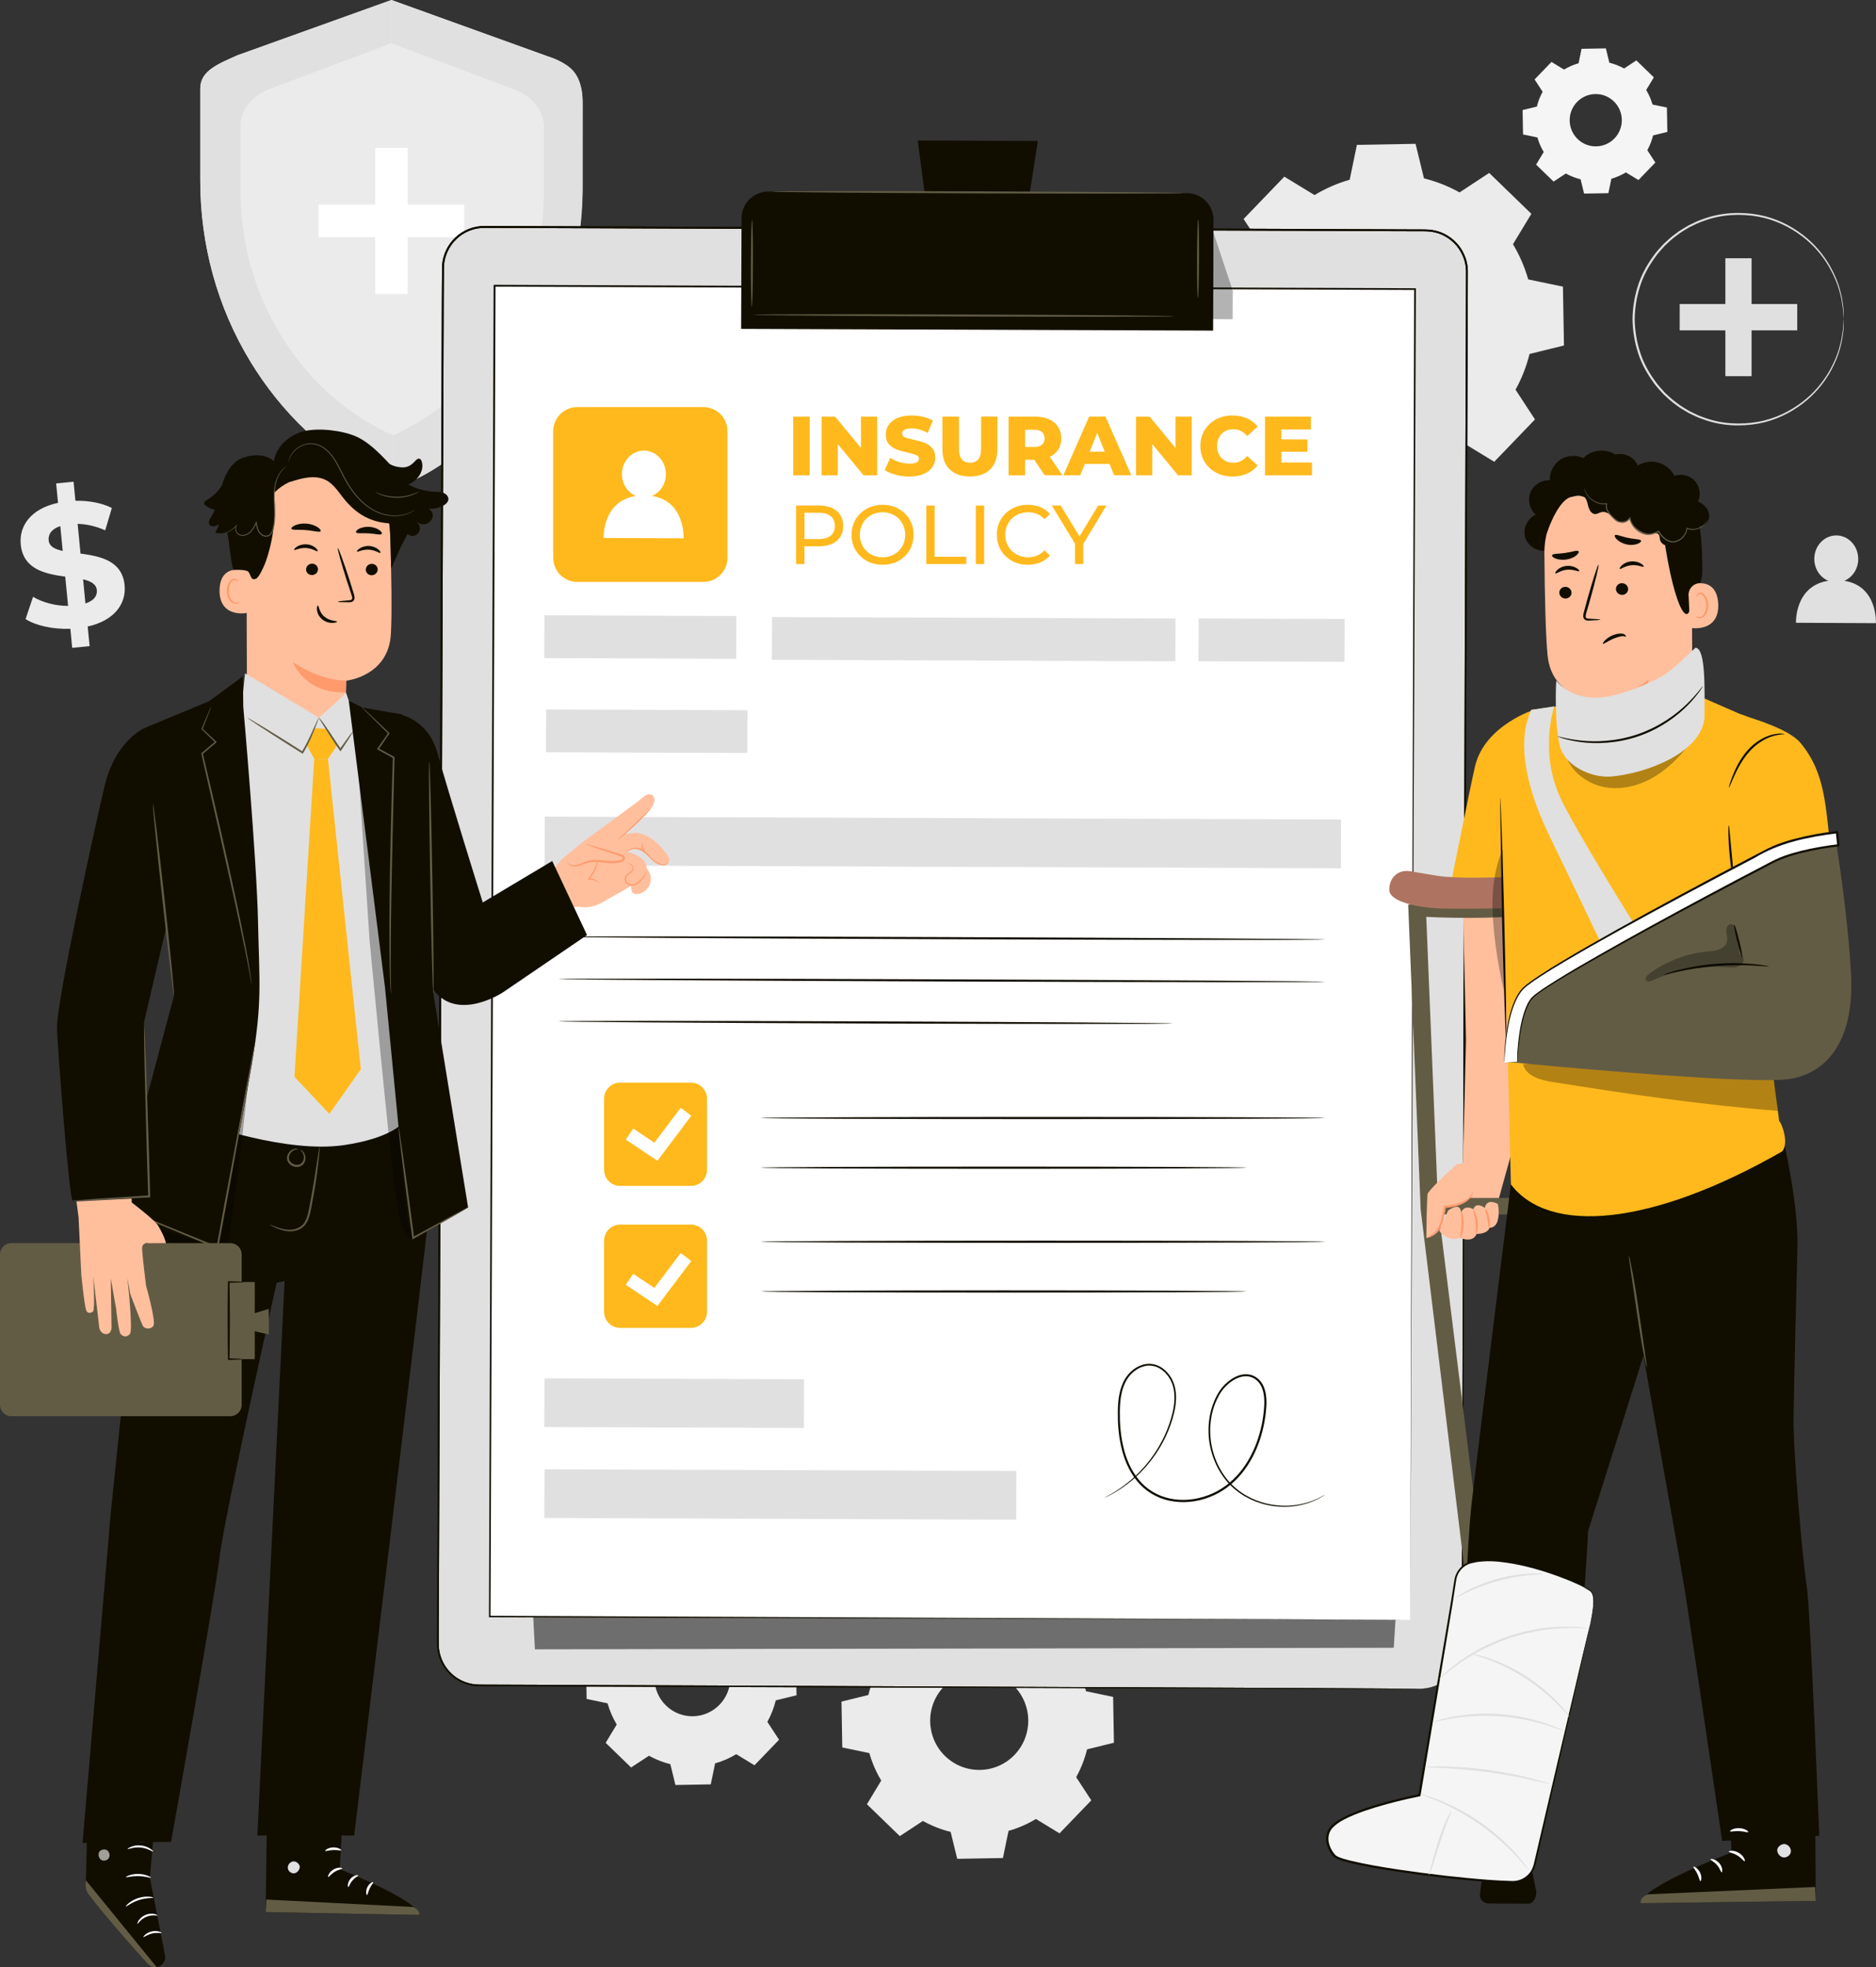 <svg width="165" height="173" viewBox="0 0 165 173" fill="none" xmlns="http://www.w3.org/2000/svg">
<rect x="0" y="0" width="165" height="173" fill="#333333" stroke="none"/>
<g clip-path="url(#clip0_125_2701)">
<path d="M162.21 51.081C162.925 50.781 163.434 50.038 163.438 49.166C163.441 48.023 162.579 47.091 161.514 47.088C160.445 47.084 159.575 48.005 159.572 49.147C159.572 50.027 160.08 50.778 160.803 51.077C157.829 51.528 157.961 54.77 157.961 54.77L164.996 54.804C164.996 54.804 165.159 51.524 162.207 51.077L162.21 51.081Z" fill="#E0E0E0"/>
<path d="M7.713 55.1L7.883 56.822L6.35 56.974L6.188 55.299C4.662 55.355 3.158 55.022 2.248 54.445L2.908 52.486C3.729 52.981 4.876 53.288 5.989 53.284L5.738 50.715C3.995 50.467 2.038 50.086 1.824 47.883C1.666 46.252 2.709 44.736 5.104 44.222L4.938 42.514L6.471 42.363L6.633 44.041C7.791 44.019 8.94 44.219 9.836 44.673L9.254 46.64C8.428 46.271 7.606 46.09 6.829 46.071L7.083 48.685C8.823 48.918 10.75 49.302 10.96 51.473C11.115 53.074 10.087 54.571 7.706 55.1H7.713ZM5.517 48.452L5.303 46.267C4.507 46.529 4.231 47.01 4.279 47.517C4.33 48.056 4.82 48.3 5.517 48.452ZM8.517 51.901C8.465 51.362 7.99 51.114 7.308 50.948L7.514 53.07C8.266 52.826 8.565 52.393 8.517 51.901Z" fill="#EBEBEB"/>
<path d="M115.625 17.151C116.601 16.56 117.637 16.113 118.709 15.806L119.343 12.741L124.503 12.648L125.243 15.687C126.323 15.954 127.377 16.368 128.372 16.922L130.978 15.207L134.689 18.804L133.071 21.477C133.66 22.457 134.106 23.5 134.412 24.572L137.464 25.208L137.556 30.384L134.527 31.131C134.261 32.214 133.848 33.271 133.296 34.27L135.006 36.887L131.424 40.61L128.759 38.987C127.782 39.579 126.743 40.026 125.675 40.333L125.041 43.398L119.881 43.49L119.141 40.451C118.061 40.185 117.007 39.771 116.012 39.216L113.406 40.932L109.695 37.338L111.313 34.665C110.723 33.685 110.278 32.646 109.972 31.57L106.92 30.935L106.828 25.759L109.857 25.012C110.123 23.928 110.535 22.871 111.088 21.873L109.378 19.259L112.96 15.536L115.625 17.159V17.151ZM118.374 24.047C116.251 26.254 116.314 29.77 118.51 31.9C120.71 34.029 124.215 33.966 126.338 31.763C128.461 29.555 128.398 26.04 126.202 23.91C124.001 21.78 120.497 21.843 118.374 24.047Z" fill="#EBEBEB"/>
<path d="M137.563 6.119C137.969 5.875 138.396 5.69 138.842 5.561L139.104 4.292L141.241 4.255L141.547 5.513C141.993 5.623 142.431 5.794 142.844 6.023L143.924 5.313L145.461 6.803L144.79 7.912C145.033 8.319 145.217 8.748 145.346 9.195L146.61 9.457L146.647 11.602L145.394 11.909C145.284 12.356 145.114 12.796 144.886 13.21L145.593 14.293L144.108 15.835L143.003 15.162C142.597 15.406 142.17 15.591 141.724 15.721L141.462 16.989L139.325 17.026L139.019 15.769C138.573 15.658 138.134 15.488 137.722 15.258L136.642 15.968L135.105 14.478L135.776 13.369C135.533 12.962 135.348 12.534 135.219 12.086L133.955 11.824L133.918 9.679L135.171 9.372C135.282 8.925 135.452 8.485 135.68 8.071L134.972 6.988L136.458 5.446L137.563 6.119ZM138.702 8.973C137.821 9.886 137.847 11.343 138.757 12.227C139.667 13.11 141.119 13.084 142 12.171C142.881 11.258 142.855 9.801 141.945 8.918C141.035 8.034 139.583 8.06 138.702 8.973Z" fill="#F5F5F5"/>
<path d="M56.845 141.115C57.431 140.76 58.057 140.49 58.702 140.306L59.086 138.461L62.192 138.405L62.638 140.235C63.291 140.398 63.925 140.646 64.522 140.978L66.091 139.947L68.328 142.113L67.355 143.725C67.709 144.313 67.978 144.942 68.162 145.589L70.001 145.973L70.057 149.09L68.233 149.537C68.07 150.192 67.823 150.828 67.492 151.427L68.52 153.002L66.36 155.246L64.754 154.27C64.168 154.625 63.541 154.895 62.896 155.08L62.513 156.925L59.406 156.98L58.96 155.15C58.308 154.987 57.674 154.739 57.077 154.407L55.507 155.438L53.27 153.272L54.243 151.66C53.889 151.072 53.62 150.443 53.436 149.796L51.597 149.412L51.542 146.295L53.366 145.848C53.528 145.193 53.775 144.557 54.107 143.958L53.079 142.383L55.238 140.139L56.845 141.115ZM58.5 145.267C57.221 146.595 57.258 148.713 58.581 149.996C59.904 151.279 62.016 151.242 63.294 149.911C64.573 148.584 64.536 146.465 63.213 145.182C61.89 143.899 59.779 143.936 58.5 145.264V145.267Z" fill="#EBEBEB"/>
<path d="M80.877 142.945C81.636 142.483 82.447 142.136 83.28 141.895L83.773 139.507L87.794 139.437L88.373 141.807C89.217 142.014 90.035 142.335 90.812 142.768L92.843 141.433L95.736 144.236L94.475 146.321C94.936 147.083 95.282 147.896 95.522 148.735L97.903 149.231L97.973 153.264L95.611 153.845C95.404 154.691 95.084 155.512 94.652 156.292L95.983 158.329L93.189 161.232L91.111 159.967C90.352 160.429 89.541 160.777 88.704 161.014L88.21 163.402L84.19 163.472L83.611 161.102C82.767 160.895 81.949 160.574 81.172 160.141L79.141 161.476L76.248 158.673L77.508 156.588C77.048 155.826 76.701 155.013 76.462 154.174L74.081 153.678L74.011 149.645L76.374 149.064C76.58 148.218 76.9 147.397 77.332 146.617L76.001 144.58L78.795 141.677L80.873 142.942L80.877 142.945ZM83.022 148.321C81.367 150.04 81.415 152.78 83.129 154.44C84.842 156.1 87.573 156.052 89.228 154.333C90.882 152.614 90.834 149.874 89.121 148.214C87.407 146.554 84.676 146.602 83.022 148.321Z" fill="#EBEBEB"/>
<path d="M154.058 22.712H151.751V33.083H154.058V22.712Z" fill="#E0E0E0"/>
<path d="M147.734 26.738V29.053H158.072V26.738H147.734Z" fill="#E0E0E0"/>
<path d="M162.166 28.073C162.166 28.073 162.159 28.021 162.148 27.921C162.14 27.814 162.129 27.666 162.114 27.481C162.107 27.385 162.1 27.274 162.092 27.156C162.078 27.038 162.052 26.908 162.033 26.768C161.989 26.487 161.945 26.165 161.838 25.814C161.672 25.1 161.337 24.257 160.81 23.363C160.279 22.472 159.513 21.544 158.47 20.756C157.43 19.976 156.122 19.311 154.611 19.044C153.111 18.785 151.416 18.834 149.802 19.447C149.393 19.58 149.006 19.784 148.608 19.972C148.232 20.202 147.838 20.412 147.488 20.697C147.115 20.952 146.791 21.274 146.452 21.581C146.146 21.921 145.822 22.257 145.557 22.645C145.011 23.403 144.536 24.246 144.248 25.174C143.95 26.095 143.791 27.075 143.777 28.069C143.791 29.064 143.95 30.044 144.248 30.964C144.536 31.892 145.011 32.735 145.557 33.493C145.822 33.881 146.146 34.214 146.452 34.558C146.791 34.865 147.119 35.186 147.491 35.441C147.841 35.726 148.236 35.937 148.612 36.166C149.01 36.358 149.393 36.562 149.806 36.695C151.42 37.309 153.115 37.357 154.615 37.098C156.126 36.832 157.434 36.166 158.473 35.386C159.516 34.599 160.279 33.667 160.81 32.779C161.337 31.885 161.672 31.042 161.838 30.328C161.945 29.977 161.989 29.652 162.033 29.374C162.055 29.234 162.081 29.108 162.092 28.986C162.1 28.868 162.107 28.761 162.114 28.661C162.129 28.476 162.137 28.328 162.148 28.221C162.155 28.121 162.162 28.069 162.166 28.069C162.17 28.069 162.17 28.121 162.166 28.221C162.166 28.328 162.159 28.476 162.155 28.661C162.155 28.761 162.148 28.868 162.144 28.986C162.133 29.105 162.111 29.234 162.092 29.374C162.052 29.655 162.015 29.984 161.912 30.339C161.757 31.064 161.429 31.918 160.906 32.828C160.379 33.733 159.608 34.68 158.558 35.489C157.512 36.288 156.181 36.972 154.648 37.253C153.122 37.523 151.398 37.482 149.75 36.858C149.33 36.724 148.936 36.517 148.531 36.325C148.147 36.092 147.742 35.882 147.384 35.589C147.005 35.327 146.673 35.002 146.323 34.687C146.01 34.34 145.678 34 145.405 33.604C144.849 32.831 144.363 31.97 144.068 31.023C143.762 30.084 143.6 29.082 143.585 28.069C143.6 27.052 143.762 26.054 144.068 25.115C144.363 24.169 144.849 23.311 145.405 22.535C145.678 22.139 146.006 21.799 146.323 21.451C146.67 21.137 147.005 20.812 147.384 20.549C147.742 20.261 148.147 20.046 148.531 19.813C148.936 19.617 149.33 19.414 149.747 19.281C151.394 18.66 153.119 18.616 154.644 18.885C156.181 19.166 157.508 19.847 158.554 20.645C159.605 21.451 160.375 22.401 160.902 23.307C161.425 24.217 161.753 25.075 161.908 25.796C162.011 26.15 162.048 26.479 162.089 26.76C162.107 26.901 162.129 27.03 162.14 27.149C162.144 27.267 162.148 27.378 162.151 27.474C162.155 27.663 162.162 27.807 162.162 27.914C162.162 28.014 162.162 28.066 162.162 28.066L162.166 28.073Z" fill="#E0E0E0"/>
<path d="M48.126 4.936L34.428 0L20.862 4.869C19.13 5.69 17.612 6.182 17.612 7.801V15.857C17.612 21.451 19.075 26.997 22.078 31.892C24.61 36.011 28.527 40.252 34.557 42.95C40.099 41.143 44.238 36.329 46.77 32.206C49.777 27.311 51.236 21.765 51.236 16.172V8.925C51.236 6.618 50.016 5.49 48.118 4.936H48.126Z" fill="#EBEBEB"/>
<path d="M34.56 38.273C29.788 36.14 26.689 32.713 24.688 29.456C22.311 25.581 21.154 21.196 21.154 16.767V11.114C21.154 9.835 21.924 8.633 23.453 7.919L34.431 3.801V0L20.866 4.869C19.444 5.494 17.616 6.182 17.616 7.801V15.857C17.616 21.451 19.079 26.997 22.082 31.892C24.614 36.011 28.532 40.252 34.56 42.95V38.273Z" fill="#E0E0E0"/>
<path d="M34.56 42.95C35.522 42.629 36.403 42.255 37.251 41.793C39.524 40.551 41.463 38.843 42.944 37.301C44.599 35.575 45.834 33.708 46.906 31.962C49.913 27.067 51.373 21.521 51.24 15.772L51.247 9.121C51.24 5.808 49.545 5.564 48.122 4.939L34.428 0V3.801L45.539 7.986C47.068 8.703 47.838 9.901 47.838 11.18V16.833C47.838 21.259 46.681 25.648 44.304 29.522C42.303 32.783 39.337 36.144 34.564 38.277V42.954L34.56 42.95Z" fill="#E0E0E0"/>
<path d="M35.858 13.007H33.002V25.851H35.858V13.007Z" fill="white"/>
<path d="M28.026 17.994V20.86H40.829V17.994H28.026Z" fill="white"/>
<path d="M124.927 148.517L42.13 148.214C40.122 148.206 38.497 146.565 38.504 144.55L38.943 23.592C38.95 21.577 40.586 19.947 42.595 19.954L125.391 20.257C127.4 20.264 129.025 21.906 129.018 23.921L128.579 144.879C128.572 146.894 126.935 148.524 124.927 148.517Z" fill="#E0E0E0"/>
<path d="M124.927 148.517C124.927 148.517 125.019 148.51 125.207 148.499C125.391 148.487 125.667 148.447 126.018 148.343C126.364 148.229 126.788 148.04 127.212 147.7C127.628 147.36 128.048 146.861 128.31 146.195C128.446 145.866 128.523 145.489 128.549 145.093C128.571 144.694 128.557 144.273 128.564 143.829C128.564 142.942 128.568 141.973 128.571 140.927C128.575 138.827 128.582 136.405 128.59 133.68C128.623 122.773 128.671 106.994 128.73 87.498C128.763 77.749 128.796 67.071 128.837 55.606C128.855 49.875 128.877 43.945 128.896 37.841C128.907 34.787 128.918 31.689 128.929 28.55C128.929 26.982 128.936 25.4 128.94 23.81C128.929 23.03 128.63 22.265 128.144 21.655C127.646 21.052 126.954 20.605 126.187 20.434C125.804 20.346 125.413 20.335 125.004 20.338C124.602 20.338 124.197 20.338 123.795 20.335C122.988 20.335 122.177 20.327 121.363 20.327C119.738 20.32 118.102 20.316 116.458 20.309C113.167 20.298 109.843 20.287 106.478 20.272C99.753 20.25 92.887 20.224 85.896 20.198C71.914 20.146 57.439 20.094 42.613 20.043C41.706 20.035 40.807 20.39 40.155 21.019C39.495 21.64 39.09 22.516 39.049 23.418C39.023 25.259 39.031 27.108 39.02 28.942C39.005 32.617 38.994 36.266 38.979 39.886C38.953 47.132 38.928 54.271 38.902 61.285C38.85 75.316 38.798 88.848 38.751 101.74C38.703 114.632 38.655 126.881 38.611 138.346C38.603 139.781 38.599 141.2 38.592 142.609C38.592 143.311 38.577 144.018 38.592 144.709C38.614 145.393 38.843 146.062 39.23 146.62C39.617 147.179 40.162 147.615 40.781 147.874C41.091 147.999 41.419 148.084 41.747 148.125C42.075 148.155 42.417 148.151 42.757 148.151C44.109 148.155 45.447 148.162 46.773 148.166C52.077 148.188 57.169 148.206 62.027 148.229C81.459 148.31 97.188 148.38 108.056 148.425C113.488 148.45 117.707 148.473 120.571 148.487C122.001 148.495 123.091 148.502 123.825 148.51C124.558 148.517 124.934 148.524 124.934 148.524C124.934 148.524 124.558 148.528 123.825 148.528C123.091 148.528 122.001 148.528 120.571 148.528C117.707 148.521 113.488 148.51 108.056 148.499C97.188 148.465 81.459 148.417 62.027 148.358C57.169 148.343 52.077 148.325 46.773 148.306C45.447 148.303 44.109 148.299 42.757 148.292C42.417 148.292 42.082 148.295 41.732 148.266C41.389 148.221 41.05 148.136 40.726 148.003C40.085 147.733 39.517 147.278 39.115 146.702C38.714 146.125 38.471 145.43 38.448 144.716C38.434 144.014 38.448 143.315 38.448 142.609C38.452 141.2 38.459 139.781 38.463 138.346C38.504 126.881 38.544 114.632 38.589 101.74C38.633 88.848 38.681 75.316 38.732 61.285C38.758 54.271 38.784 47.132 38.81 39.886C38.824 36.262 38.835 32.613 38.85 28.942C38.861 27.104 38.854 25.267 38.88 23.411C38.924 22.464 39.348 21.544 40.041 20.893C40.726 20.238 41.669 19.865 42.62 19.869C57.446 19.924 71.922 19.976 85.903 20.028C92.894 20.054 99.76 20.08 106.486 20.105C109.847 20.116 113.174 20.131 116.465 20.142C118.109 20.15 119.745 20.154 121.37 20.161C122.185 20.161 122.992 20.168 123.803 20.172C124.208 20.172 124.61 20.172 125.011 20.176C125.409 20.176 125.83 20.183 126.228 20.276C127.031 20.457 127.753 20.922 128.273 21.551C128.781 22.187 129.091 22.989 129.102 23.803C129.098 25.392 129.095 26.975 129.091 28.546C129.08 31.685 129.065 34.783 129.054 37.837C129.032 43.945 129.006 49.872 128.984 55.602C128.94 67.067 128.896 77.745 128.859 87.495C128.778 106.99 128.708 122.77 128.664 133.676C128.649 136.401 128.638 138.823 128.63 140.923C128.627 141.973 128.619 142.942 128.616 143.825C128.608 144.269 128.623 144.69 128.597 145.093C128.571 145.496 128.49 145.874 128.35 146.206C128.085 146.879 127.657 147.378 127.237 147.718C126.81 148.059 126.382 148.247 126.032 148.358C125.678 148.458 125.402 148.495 125.218 148.506C125.034 148.513 124.938 148.513 124.938 148.513L124.927 148.517Z" fill="#110E00"/>
<g opacity="0.3">
<path d="M47.05 145.045L122.583 144.909L123.501 130.271L121.219 121.435L46.409 132.882L47.05 145.045Z" fill="black"/>
</g>
<path d="M124.927 148.517C124.927 148.517 125.019 148.51 125.207 148.499C125.391 148.487 125.667 148.447 126.018 148.343C126.364 148.229 126.788 148.04 127.212 147.7C127.628 147.36 128.048 146.861 128.31 146.195C128.446 145.866 128.523 145.489 128.549 145.093C128.571 144.694 128.557 144.273 128.564 143.829C128.564 142.942 128.568 141.973 128.571 140.927C128.575 138.827 128.582 136.405 128.59 133.68C128.623 122.773 128.671 106.994 128.73 87.498C128.763 77.749 128.796 67.071 128.837 55.606C128.855 49.875 128.877 43.945 128.896 37.841C128.907 34.787 128.918 31.689 128.929 28.55C128.929 26.982 128.936 25.4 128.94 23.81C128.929 23.03 128.63 22.265 128.144 21.655C127.646 21.052 126.954 20.605 126.187 20.434C125.804 20.346 125.413 20.335 125.004 20.338C124.602 20.338 124.197 20.338 123.795 20.335C122.988 20.335 122.177 20.327 121.363 20.327C119.738 20.32 118.102 20.316 116.458 20.309C113.167 20.298 109.843 20.287 106.478 20.272C99.753 20.25 92.887 20.224 85.896 20.198C71.914 20.146 57.439 20.094 42.613 20.043C41.706 20.035 40.807 20.39 40.155 21.019C39.495 21.64 39.09 22.516 39.049 23.418C39.023 25.259 39.031 27.108 39.02 28.942C39.005 32.617 38.994 36.266 38.979 39.886C38.953 47.132 38.928 54.271 38.902 61.285C38.85 75.316 38.798 88.848 38.751 101.74C38.703 114.632 38.655 126.881 38.611 138.346C38.603 139.781 38.599 141.2 38.592 142.609C38.592 143.311 38.577 144.018 38.592 144.709C38.614 145.393 38.843 146.062 39.23 146.62C39.617 147.179 40.162 147.615 40.781 147.874C41.091 147.999 41.419 148.084 41.747 148.125C42.075 148.155 42.417 148.151 42.757 148.151C44.109 148.155 45.447 148.162 46.773 148.166C52.077 148.188 57.169 148.206 62.027 148.229C81.459 148.31 97.188 148.38 108.056 148.425C113.488 148.45 117.707 148.473 120.571 148.487C122.001 148.495 123.091 148.502 123.825 148.51C124.558 148.517 124.934 148.524 124.934 148.524C124.934 148.524 124.558 148.528 123.825 148.528C123.091 148.528 122.001 148.528 120.571 148.528C117.707 148.521 113.488 148.51 108.056 148.499C97.188 148.465 81.459 148.417 62.027 148.358C57.169 148.343 52.077 148.325 46.773 148.306C45.447 148.303 44.109 148.299 42.757 148.292C42.417 148.292 42.082 148.295 41.732 148.266C41.389 148.221 41.05 148.136 40.726 148.003C40.085 147.733 39.517 147.278 39.115 146.702C38.714 146.125 38.471 145.43 38.448 144.716C38.434 144.014 38.448 143.315 38.448 142.609C38.452 141.2 38.459 139.781 38.463 138.346C38.504 126.881 38.544 114.632 38.589 101.74C38.633 88.848 38.681 75.316 38.732 61.285C38.758 54.271 38.784 47.132 38.81 39.886C38.824 36.262 38.835 32.613 38.85 28.942C38.861 27.104 38.854 25.267 38.88 23.411C38.924 22.464 39.348 21.544 40.041 20.893C40.726 20.238 41.669 19.865 42.62 19.869C57.446 19.924 71.922 19.976 85.903 20.028C92.894 20.054 99.76 20.08 106.486 20.105C109.847 20.116 113.174 20.131 116.465 20.142C118.109 20.15 119.745 20.154 121.37 20.161C122.185 20.161 122.992 20.168 123.803 20.172C124.208 20.172 124.61 20.172 125.011 20.176C125.409 20.176 125.83 20.183 126.228 20.276C127.031 20.457 127.753 20.922 128.273 21.551C128.781 22.187 129.091 22.989 129.102 23.803C129.098 25.392 129.095 26.975 129.091 28.546C129.08 31.685 129.065 34.783 129.054 37.837C129.032 43.945 129.006 49.872 128.984 55.602C128.94 67.067 128.896 77.745 128.859 87.495C128.778 106.99 128.708 122.77 128.664 133.676C128.649 136.401 128.638 138.823 128.63 140.923C128.627 141.973 128.619 142.942 128.616 143.825C128.608 144.269 128.623 144.69 128.597 145.093C128.571 145.496 128.49 145.874 128.35 146.206C128.085 146.879 127.657 147.378 127.237 147.718C126.81 148.059 126.382 148.247 126.032 148.358C125.678 148.458 125.402 148.495 125.218 148.506C125.034 148.513 124.938 148.513 124.938 148.513L124.927 148.517Z" fill="#110E00"/>
<g opacity="0.3">
<path d="M47.05 145.045L122.583 144.909L123.501 130.271L121.219 121.435L46.409 132.882L47.05 145.045Z" fill="black"/>
</g>
<path d="M43.502 25.123L43.075 142.161L124.028 142.459L124.456 25.421L43.502 25.123Z" fill="white"/>
<path d="M124.031 142.457C124.031 141.784 124.175 94.49 124.381 25.422L124.455 25.5C99.9 25.411 72.43 25.315 43.508 25.211H43.498L43.582 25.13C43.416 69.082 43.262 109.685 43.14 142.165L43.074 142.099C92.312 142.321 123.482 142.461 124.028 142.461C123.482 142.461 92.312 142.372 43.074 142.232H43.007V142.165C43.122 109.685 43.262 69.079 43.416 25.13V25.049H43.501H43.512C72.43 25.156 99.9 25.259 124.459 25.352H124.533V25.429C124.238 94.501 124.035 141.792 124.031 142.465V142.457Z" fill="#110E00"/>
<path d="M65.738 62.458L48.03 62.393L48.017 66.153L65.724 66.218L65.738 62.458Z" fill="#E0E0E0"/>
<path d="M103.39 54.396L67.901 54.266L67.887 58.026L103.376 58.156L103.39 54.396Z" fill="#E0E0E0"/>
<path d="M64.766 54.176L47.884 54.114L47.87 57.874L64.752 57.937L64.766 54.176Z" fill="#E0E0E0"/>
<path d="M118.263 54.44L105.42 54.392L105.406 58.153L118.249 58.2L118.263 54.44Z" fill="#E0E0E0"/>
<path d="M70.719 121.299L47.889 121.215L47.873 125.5L70.704 125.584L70.719 121.299Z" fill="#E0E0E0"/>
<path d="M89.392 129.364L47.889 129.212L47.873 133.497L89.377 133.649L89.392 129.364Z" fill="#E0E0E0"/>
<path d="M117.949 72.074L47.915 71.817L47.899 76.102L117.933 76.359L117.949 72.074Z" fill="#E0E0E0"/>
<path d="M116.546 82.629C116.546 82.681 101.455 82.67 82.844 82.599C64.227 82.533 49.139 82.433 49.139 82.381C49.139 82.329 64.227 82.341 82.844 82.411C101.455 82.477 116.546 82.577 116.546 82.629Z" fill="#110E00"/>
<path d="M116.535 86.345C116.535 86.397 101.444 86.385 82.834 86.315C64.216 86.249 49.128 86.149 49.128 86.097C49.128 86.045 64.216 86.056 82.834 86.127C101.444 86.193 116.535 86.293 116.535 86.345Z" fill="#110E00"/>
<path d="M103.132 90.016C103.132 90.068 91.037 90.064 76.123 90.012C61.205 89.957 49.114 89.872 49.114 89.82C49.114 89.768 61.205 89.772 76.123 89.824C91.037 89.879 103.132 89.964 103.132 90.016Z" fill="#110E00"/>
<path d="M67.559 16.852L104.407 16.988C105.693 16.993 106.736 18.043 106.731 19.337L106.696 29.075L65.185 28.923L65.221 19.184C65.226 17.894 66.272 16.848 67.562 16.852L67.559 16.852Z" fill="#110E00"/>
<path d="M91.281 12.393L80.715 12.356L81.916 21.444L89.876 21.473L91.281 12.393Z" fill="#110E00"/>
<path d="M104.068 16.985C104.068 17.033 95.968 17.044 85.981 17.007C75.99 16.97 67.894 16.904 67.894 16.852C67.894 16.804 75.99 16.793 85.984 16.83C95.972 16.867 104.072 16.933 104.072 16.985H104.068Z" fill="#635C45"/>
<path d="M66.121 26.975C66.073 26.975 66.04 25.267 66.047 23.159C66.055 21.052 66.099 19.344 66.147 19.344C66.195 19.344 66.228 21.052 66.221 23.159C66.213 25.267 66.169 26.975 66.121 26.975Z" fill="#635C45"/>
<path d="M105.358 26.213C105.31 26.213 105.277 24.66 105.284 22.749C105.292 20.834 105.336 19.285 105.384 19.285C105.432 19.285 105.465 20.837 105.457 22.749C105.45 24.66 105.406 26.213 105.358 26.213Z" fill="#635C45"/>
<path d="M103.353 27.814C103.353 27.862 95.039 27.87 84.787 27.833C74.531 27.796 66.221 27.725 66.221 27.677C66.221 27.629 74.531 27.622 84.791 27.659C95.043 27.696 103.357 27.766 103.357 27.814H103.353Z" fill="#635C45"/>
<g opacity="0.3">
<path d="M106.725 20.449L108.424 25.566L108.413 28.073L106.479 28.066L106.725 20.449Z" fill="black"/>
</g>
<path d="M116.535 98.324C116.535 98.375 105.424 98.42 91.722 98.42C78.02 98.42 66.906 98.375 66.906 98.324C66.906 98.272 78.013 98.228 91.722 98.228C105.431 98.228 116.535 98.272 116.535 98.324Z" fill="#110E00"/>
<path d="M109.644 102.694C109.644 102.746 100.077 102.79 88.277 102.79C76.476 102.79 66.906 102.746 66.906 102.694C66.906 102.642 76.473 102.598 88.277 102.598C100.08 102.598 109.644 102.642 109.644 102.694Z" fill="#110E00"/>
<path d="M116.535 109.205C116.535 109.256 105.424 109.301 91.722 109.301C78.02 109.301 66.906 109.256 66.906 109.205C66.906 109.153 78.013 109.108 91.722 109.108C105.431 109.108 116.535 109.153 116.535 109.205Z" fill="#110E00"/>
<path d="M109.644 113.578C109.644 113.63 100.077 113.675 88.277 113.675C76.476 113.675 66.906 113.63 66.906 113.578C66.906 113.527 76.473 113.482 88.277 113.482C100.08 113.482 109.644 113.527 109.644 113.578Z" fill="#110E00"/>
<path d="M116.536 131.458C116.536 131.458 116.344 131.602 115.939 131.813C115.537 132.027 114.903 132.279 114.052 132.427C113.624 132.486 113.141 132.538 112.614 132.501C112.087 132.479 111.516 132.397 110.927 132.212C109.755 131.865 108.465 131.118 107.562 129.831C106.663 128.563 106.125 126.822 106.338 124.988C106.438 124.075 106.733 123.147 107.267 122.315C107.547 121.908 107.908 121.55 108.332 121.269C108.55 121.132 108.782 121.017 109.029 120.94C109.279 120.869 109.548 120.836 109.817 120.873C110.355 120.94 110.838 121.317 111.081 121.805C111.328 122.296 111.391 122.851 111.391 123.391C111.354 124.474 111.162 125.565 110.809 126.63C110.451 127.691 109.928 128.726 109.183 129.621C108.446 130.512 107.477 131.255 106.357 131.673C105.244 132.101 104.024 132.22 102.882 131.983C101.739 131.754 100.696 131.118 99.992 130.231C99.277 129.351 98.854 128.297 98.614 127.247C98.375 126.193 98.301 125.136 98.316 124.108C98.33 123.091 98.456 122.041 98.997 121.195C99.266 120.777 99.635 120.429 100.062 120.204C100.486 119.975 100.987 119.882 101.452 119.978C101.916 120.071 102.325 120.333 102.631 120.662C102.941 120.991 103.162 121.383 103.287 121.797C103.534 122.633 103.445 123.48 103.272 124.234C102.907 125.75 102.251 127.021 101.544 128.023C100.833 129.033 100.066 129.78 99.395 130.323C98.721 130.867 98.142 131.214 97.744 131.429C97.545 131.539 97.387 131.606 97.284 131.658C97.177 131.71 97.122 131.728 97.122 131.728C97.122 131.728 97.173 131.695 97.273 131.639C97.372 131.58 97.531 131.506 97.726 131.392C98.117 131.166 98.688 130.811 99.347 130.26C100.007 129.713 100.759 128.962 101.455 127.957C102.148 126.955 102.79 125.694 103.14 124.197C103.309 123.454 103.387 122.629 103.147 121.834C103.025 121.442 102.812 121.069 102.52 120.762C102.229 120.455 101.85 120.211 101.422 120.13C100.553 119.949 99.639 120.5 99.141 121.283C98.629 122.086 98.507 123.102 98.493 124.108C98.478 125.125 98.555 126.167 98.791 127.203C99.027 128.234 99.447 129.258 100.136 130.105C100.818 130.963 101.817 131.569 102.918 131.791C104.02 132.02 105.207 131.902 106.287 131.488C107.374 131.081 108.314 130.364 109.036 129.495C109.762 128.622 110.278 127.609 110.628 126.567C110.978 125.524 111.166 124.441 111.203 123.387C111.203 122.866 111.144 122.333 110.915 121.886C110.694 121.439 110.267 121.11 109.788 121.047C109.309 120.98 108.826 121.158 108.421 121.413C108.019 121.679 107.669 122.019 107.4 122.411C106.884 123.206 106.589 124.115 106.489 125.003C106.272 126.792 106.792 128.504 107.665 129.75C108.542 131.014 109.799 131.754 110.952 132.109C111.531 132.294 112.095 132.379 112.614 132.408C113.134 132.449 113.609 132.405 114.037 132.349C114.885 132.216 115.515 131.979 115.92 131.776C116.13 131.687 116.27 131.588 116.377 131.536C116.48 131.48 116.536 131.454 116.536 131.454V131.458Z" fill="#110E00"/>
<path d="M69.766 36.643H71.221V41.804H69.766V36.643Z" fill="#FFB91D"/>
<path d="M77.151 36.643V41.804H75.953L73.683 39.054V41.804H72.257V36.643H73.454L75.725 39.394V36.643H77.151Z" fill="#FFB91D"/>
<path d="M78.772 41.753C78.382 41.649 78.061 41.512 77.818 41.339L78.297 40.263C78.525 40.414 78.794 40.536 79.097 40.632C79.399 40.725 79.701 40.773 79.992 40.773C80.552 40.773 80.829 40.632 80.829 40.351C80.829 40.203 80.748 40.096 80.589 40.022C80.431 39.952 80.173 39.874 79.823 39.797C79.436 39.712 79.111 39.623 78.853 39.527C78.596 39.431 78.371 39.279 78.186 39.065C77.998 38.854 77.906 38.569 77.906 38.211C77.906 37.896 77.991 37.612 78.164 37.36C78.334 37.109 78.592 36.906 78.931 36.761C79.27 36.614 79.69 36.54 80.184 36.54C80.523 36.54 80.855 36.577 81.183 36.654C81.51 36.732 81.798 36.843 82.049 36.991L81.599 38.074C81.109 37.808 80.633 37.675 80.173 37.675C79.885 37.675 79.672 37.719 79.543 37.804C79.41 37.889 79.344 38.004 79.344 38.141C79.344 38.277 79.421 38.381 79.579 38.451C79.738 38.521 79.989 38.592 80.335 38.666C80.725 38.751 81.05 38.839 81.308 38.935C81.566 39.032 81.787 39.183 81.975 39.394C82.163 39.601 82.259 39.886 82.259 40.244C82.259 40.555 82.174 40.836 82.001 41.083C81.827 41.335 81.573 41.535 81.23 41.682C80.888 41.834 80.471 41.908 79.981 41.908C79.565 41.908 79.159 41.856 78.769 41.753H78.772Z" fill="#FFB91D"/>
<path d="M83.522 41.279C83.099 40.862 82.889 40.27 82.889 39.501V36.639H84.344V39.457C84.344 40.281 84.669 40.695 85.321 40.695C85.973 40.695 86.29 40.281 86.29 39.457V36.639H87.724V39.501C87.724 40.266 87.514 40.862 87.09 41.279C86.666 41.697 86.073 41.904 85.31 41.904C84.547 41.904 83.95 41.697 83.526 41.279H83.522Z" fill="#FFB91D"/>
<path d="M90.956 40.433H90.164V41.804H88.708V36.643H91.059C91.523 36.643 91.929 36.721 92.272 36.876C92.614 37.031 92.88 37.253 93.064 37.538C93.248 37.826 93.344 38.163 93.344 38.551C93.344 38.939 93.256 39.25 93.082 39.527C92.909 39.804 92.659 40.022 92.338 40.178L93.447 41.801H91.888L90.956 40.429V40.433ZM91.645 37.993C91.494 37.859 91.269 37.793 90.971 37.793H90.164V39.305H90.971C91.269 39.305 91.494 39.239 91.645 39.109C91.796 38.98 91.874 38.795 91.874 38.554C91.874 38.314 91.796 38.126 91.645 37.993Z" fill="#FFB91D"/>
<path d="M97.589 40.799H95.415L95.01 41.801H93.524L95.794 36.639H97.228L99.506 41.801H97.991L97.586 40.799H97.589ZM97.162 39.723L96.502 38.07L95.842 39.723H97.165H97.162Z" fill="#FFB91D"/>
<path d="M104.812 36.643V41.804H103.615L101.345 39.054V41.804H99.918V36.643H101.116L103.386 39.394V36.643H104.812Z" fill="#FFB91D"/>
<path d="M106.953 41.564C106.526 41.335 106.187 41.017 105.944 40.61C105.7 40.203 105.575 39.741 105.575 39.224C105.575 38.706 105.697 38.248 105.944 37.837C106.187 37.431 106.526 37.113 106.953 36.883C107.381 36.654 107.867 36.54 108.405 36.54C108.877 36.54 109.297 36.625 109.677 36.791C110.053 36.957 110.366 37.198 110.617 37.512L109.692 38.351C109.36 37.948 108.955 37.748 108.479 37.748C108.199 37.748 107.952 37.811 107.735 37.933C107.517 38.055 107.348 38.229 107.23 38.455C107.108 38.68 107.049 38.935 107.049 39.224C107.049 39.512 107.108 39.771 107.23 39.993C107.351 40.215 107.517 40.388 107.735 40.514C107.952 40.636 108.203 40.699 108.479 40.699C108.955 40.699 109.36 40.499 109.692 40.096L110.617 40.935C110.366 41.25 110.053 41.49 109.677 41.657C109.301 41.823 108.877 41.908 108.405 41.908C107.867 41.908 107.381 41.793 106.953 41.564Z" fill="#FFB91D"/>
<path d="M115.393 40.677V41.804H111.262V36.643H115.297V37.771H112.703V38.64H114.988V39.73H112.703V40.673H115.393V40.677Z" fill="#FFB91D"/>
<path d="M73.591 44.936C73.971 45.254 74.162 45.694 74.162 46.252C74.162 46.81 73.971 47.25 73.591 47.568C73.212 47.886 72.688 48.045 72.021 48.045H70.753V49.605H70.02V44.459H72.021C72.684 44.459 73.208 44.618 73.591 44.936ZM73.064 47.11C73.307 46.91 73.429 46.626 73.429 46.252C73.429 45.879 73.307 45.594 73.064 45.394C72.821 45.195 72.467 45.095 72.003 45.095H70.757V47.406H72.003C72.467 47.406 72.821 47.306 73.064 47.106V47.11Z" fill="#FFB91D"/>
<path d="M76.23 49.325C75.813 49.095 75.489 48.781 75.249 48.378C75.013 47.975 74.895 47.528 74.895 47.032C74.895 46.537 75.013 46.09 75.249 45.687C75.485 45.283 75.813 44.969 76.23 44.74C76.646 44.511 77.11 44.396 77.63 44.396C78.15 44.396 78.607 44.511 79.023 44.74C79.439 44.969 79.764 45.283 80 45.683C80.235 46.082 80.35 46.533 80.35 47.032C80.35 47.531 80.232 47.982 80 48.382C79.764 48.781 79.439 49.095 79.023 49.325C78.607 49.554 78.142 49.665 77.63 49.665C77.118 49.665 76.646 49.55 76.23 49.325ZM78.643 48.755C78.946 48.585 79.181 48.349 79.355 48.045C79.528 47.742 79.616 47.406 79.616 47.032C79.616 46.659 79.528 46.322 79.355 46.019C79.181 45.716 78.946 45.479 78.643 45.309C78.341 45.139 78.006 45.05 77.63 45.05C77.254 45.05 76.911 45.136 76.606 45.309C76.3 45.479 76.06 45.716 75.887 46.019C75.714 46.322 75.625 46.659 75.625 47.032C75.625 47.406 75.71 47.742 75.887 48.045C76.06 48.349 76.3 48.585 76.606 48.755C76.911 48.925 77.25 49.014 77.63 49.014C78.01 49.014 78.345 48.929 78.643 48.755Z" fill="#FFB91D"/>
<path d="M81.47 44.459H82.204V48.966H84.982V49.605H81.47V44.459Z" fill="#FFB91D"/>
<path d="M85.826 44.459H86.559V49.605H85.826V44.459Z" fill="#FFB91D"/>
<path d="M89.003 49.325C88.59 49.095 88.266 48.781 88.03 48.382C87.794 47.982 87.676 47.531 87.676 47.032C87.676 46.533 87.794 46.082 88.03 45.683C88.266 45.283 88.59 44.969 89.007 44.74C89.423 44.511 89.887 44.396 90.4 44.396C90.801 44.396 91.166 44.463 91.498 44.599C91.83 44.736 92.113 44.936 92.349 45.198L91.874 45.661C91.487 45.254 91.008 45.05 90.429 45.05C90.05 45.05 89.703 45.136 89.397 45.309C89.091 45.479 88.848 45.716 88.675 46.019C88.502 46.322 88.413 46.659 88.413 47.032C88.413 47.406 88.502 47.742 88.675 48.045C88.848 48.349 89.088 48.585 89.397 48.755C89.707 48.925 90.05 49.014 90.429 49.014C91 49.014 91.483 48.807 91.874 48.397L92.349 48.859C92.113 49.125 91.83 49.325 91.494 49.461C91.159 49.598 90.79 49.668 90.392 49.668C89.88 49.668 89.416 49.554 89.003 49.328V49.325Z" fill="#FFB91D"/>
<path d="M95.275 47.827V49.605H94.549V47.812L92.511 44.459H93.296L94.94 47.173L96.591 44.459H97.317L95.279 47.827H95.275Z" fill="#FFB91D"/>
<path d="M61.868 35.8H50.772C49.604 35.8 48.657 36.75 48.657 37.922V49.055C48.657 50.227 49.604 51.177 50.772 51.177H61.868C63.037 51.177 63.984 50.227 63.984 49.055V37.922C63.984 36.75 63.037 35.8 61.868 35.8Z" fill="#FFB91D"/>
<path d="M57.339 43.62C58.054 43.32 58.562 42.577 58.566 41.705C58.57 40.562 57.707 39.63 56.642 39.627C55.574 39.623 54.704 40.544 54.7 41.686C54.7 42.566 55.209 43.317 55.931 43.616C52.957 44.067 53.09 47.309 53.09 47.309L60.125 47.343C60.125 47.343 60.287 44.063 57.335 43.616L57.339 43.62Z" fill="white"/>
<path d="M54.545 95.211H60.77C61.551 95.211 62.185 95.847 62.185 96.63V102.875C62.185 103.659 61.551 104.295 60.77 104.295H54.545C53.764 104.295 53.13 103.659 53.13 102.875V96.63C53.13 95.847 53.764 95.211 54.545 95.211Z" fill="#FFB91D"/>
<path d="M60.77 107.696H54.545C53.764 107.696 53.13 108.332 53.13 109.116V115.36C53.13 116.145 53.764 116.78 54.545 116.78H60.77C61.551 116.78 62.185 116.145 62.185 115.36V109.116C62.185 108.332 61.551 107.696 60.77 107.696Z" fill="#FFB91D"/>
<path d="M57.822 102.084L55.043 100.22L55.692 99.248L57.553 100.498L59.871 97.422L60.799 98.128L57.822 102.084Z" fill="white"/>
<path d="M57.822 114.854L55.043 112.991L55.692 112.022L57.553 113.268L59.871 110.195L60.799 110.898L57.822 114.854Z" fill="white"/>
<path d="M131.822 105.422L133.211 100.416L134.294 91.968V78.477L134.998 72.199L128.538 74.022L128.947 91.506L128.663 102.276L129.205 105.396L131.674 105.459" fill="#FFBF9D"/>
<path d="M129.74 67.371C130.606 63.751 134.998 62.391 134.998 62.391L134.788 69.84L133.263 77.874L132.183 80.067L127.211 79.693C127.211 79.693 129.341 69.023 129.74 67.371Z" fill="#FFB91D"/>
<path d="M131.346 158.88L124.952 106.354L123.854 79.553L125.398 79.49L126.493 106.258L133.023 158.792L131.346 158.88Z" fill="#635C45"/>
<path d="M134.317 158.903L132.772 158.862L138.186 106.084L136.635 79.338L138.179 79.25L139.73 106.058V106.092L134.317 158.903Z" fill="#635C45"/>
<path d="M130.874 161.553C130.778 162.651 130.259 165.469 130.167 166.644C130.133 167.051 130.502 167.399 130.963 167.402L134.416 167.417C134.891 167.417 135.234 166.744 135.083 166.156L134.15 161.605" fill="#110E00"/>
<path d="M129.014 80.721C127.337 80.721 125.653 80.666 123.987 80.551L124.09 79.006C126.729 79.183 129.408 79.22 132.05 79.109L132.113 80.658C131.081 80.703 130.045 80.725 129.01 80.725L129.014 80.721Z" fill="#635C45"/>
<path d="M126.526 77.035C126.441 77.02 125.129 76.817 124.031 76.621C122.936 76.429 122.14 77.253 122.196 78.3C122.251 79.346 124.908 79.852 126.802 79.897C128.914 79.948 132.083 79.882 132.083 79.882V77.146C132.083 77.146 128.14 77.294 126.526 77.031V77.035Z" fill="#AE7461"/>
<path d="M126.036 106.805H137.81C139.096 106.805 139.1 105.352 137.81 105.352H126.036C124.75 105.352 124.746 106.805 126.036 106.805Z" fill="#635C45"/>
<path d="M126.589 108.251C126.589 108.251 127.348 109.271 128.435 108.868C128.435 108.868 129.526 109.36 129.869 108.521C129.869 108.521 130.83 108.539 131.011 107.973C131.011 107.973 131.556 108.029 131.737 107.301C131.918 106.572 131.737 105.881 131.737 105.881C131.737 105.881 130.775 105.315 130.595 106.228C130.595 106.228 129.832 105.626 129.577 106.354C129.577 106.354 129.36 106.154 128.977 106.21C128.597 106.265 128.45 106.776 128.45 106.776C128.45 106.776 128.612 106.428 128.324 106.191C128.037 105.955 127.366 106.458 127.366 106.458L126.585 108.251H126.589Z" fill="#FFBF9D"/>
<path d="M128.114 102.387C128.114 102.387 126.117 104.169 125.582 104.942C125.479 105.086 125.45 108.868 125.45 108.868C125.45 108.868 126.434 108.728 126.728 107.84C127.023 106.953 127.115 106.132 127.115 106.132C127.115 106.132 129.024 106.313 129.662 104.672C130.3 103.03 130.115 101.98 130.115 101.98L128.114 102.391V102.387Z" fill="#FFBF9D"/>
<path d="M129.566 104.827C129.566 104.827 129.559 104.912 129.507 105.056C129.441 105.193 129.326 105.396 129.105 105.57C128.678 105.936 127.93 106.188 127.086 106.228L127.178 106.151C127.167 106.206 127.156 106.265 127.145 106.324C127.053 106.753 127.012 107.16 126.876 107.533C126.743 107.903 126.529 108.195 126.319 108.395C125.892 108.802 125.523 108.89 125.52 108.868C125.505 108.842 125.844 108.709 126.223 108.299C126.411 108.095 126.596 107.818 126.71 107.471C126.824 107.134 126.868 106.705 126.957 106.284C126.968 106.225 126.979 106.165 126.99 106.11L127.005 106.036H127.082C127.889 105.999 128.611 105.774 129.024 105.463C129.452 105.156 129.525 104.805 129.566 104.823V104.827Z" fill="#FF9A6C"/>
<path d="M128.542 106.543C128.59 106.528 128.756 107.049 128.726 107.715C128.704 108.38 128.498 108.887 128.453 108.868C128.398 108.853 128.512 108.343 128.534 107.707C128.56 107.071 128.487 106.554 128.542 106.543Z" fill="#FF9A6C"/>
<path d="M129.566 106.387C129.607 106.361 129.894 106.812 129.964 107.456C130.038 108.099 129.861 108.602 129.813 108.587C129.758 108.576 129.843 108.081 129.773 107.478C129.71 106.875 129.515 106.413 129.566 106.387Z" fill="#FF9A6C"/>
<path d="M130.624 106.276C130.668 106.251 130.897 106.613 130.992 107.123C131.092 107.633 131.022 108.051 130.97 108.047C130.915 108.047 130.9 107.641 130.804 107.16C130.712 106.679 130.572 106.299 130.624 106.276Z" fill="#FF9A6C"/>
<path d="M133.421 99.865C133.421 99.865 129.677 129.887 129.397 132.534C129.091 135.44 128.715 144.324 128.715 144.324H139.041C139.041 144.324 139.715 135.004 139.667 134.689L146.072 114.399L143.316 99.54L133.425 99.865H133.421Z" fill="#110E00"/>
<path d="M139.877 142.753C140.57 139.784 139.833 139.943 139.572 139.725C138.927 139.189 132.474 136.486 129.301 137.429C128.608 137.636 128.107 138.239 127.992 138.956L127.628 141.278C127.598 141.522 124.834 157.886 124.834 157.886C124.834 157.886 118.499 159.113 117.125 160.666C116.329 161.565 116.885 162.729 117.386 163.236C118.186 164.045 128.899 165.458 133.019 165.517C133.948 165.532 134.759 164.896 134.965 163.986C136.078 159.158 139.266 145.367 139.877 142.753Z" fill="#F5F5F5"/>
<path d="M139.878 142.753C139.878 142.753 139.867 142.827 139.837 142.975C139.804 143.127 139.76 143.341 139.697 143.618C139.568 144.191 139.384 145.023 139.144 146.088C138.654 148.24 137.947 151.338 137.077 155.165C136.638 157.08 136.155 159.18 135.64 161.431C135.511 161.993 135.378 162.566 135.245 163.151C135.179 163.443 135.109 163.735 135.043 164.031C134.965 164.337 134.825 164.63 134.615 164.874C134.206 165.369 133.535 165.65 132.887 165.598C132.253 165.587 131.615 165.55 130.967 165.506C128.38 165.321 125.675 165.007 122.881 164.596C121.488 164.382 120.069 164.156 118.647 163.809C118.293 163.716 117.936 163.624 117.585 163.472C117.497 163.432 117.409 163.384 117.324 163.31C117.254 163.239 117.191 163.169 117.136 163.091C117.022 162.94 116.922 162.774 116.841 162.6C116.683 162.252 116.59 161.857 116.653 161.461C116.705 161.069 116.926 160.699 117.221 160.452C117.762 159.975 118.404 159.694 119.034 159.424C119.668 159.158 120.316 158.951 120.961 158.751C122.255 158.363 123.545 158.048 124.82 157.79L124.746 157.867C125.586 152.902 126.375 148.24 127.082 144.04C127.259 142.99 127.432 141.969 127.598 140.978C127.676 140.483 127.753 139.995 127.831 139.514C127.871 139.274 127.901 139.041 127.948 138.797C128.007 138.557 128.103 138.328 128.243 138.128C128.512 137.725 128.936 137.429 129.389 137.337C129.614 137.296 129.832 137.226 130.056 137.211C130.278 137.196 130.499 137.167 130.716 137.167C131.589 137.144 132.415 137.278 133.193 137.418C134.744 137.725 136.1 138.165 137.265 138.609C137.847 138.827 138.378 139.056 138.86 139.285C139.1 139.403 139.329 139.511 139.531 139.655C139.631 139.729 139.723 139.773 139.83 139.836C139.933 139.899 140.014 139.991 140.066 140.091C140.165 140.298 140.191 140.509 140.191 140.701C140.195 140.897 140.187 141.078 140.169 141.245C140.136 141.577 140.084 141.858 140.04 142.08C139.948 142.528 139.881 142.757 139.881 142.757C139.881 142.757 139.889 142.698 139.911 142.583C139.929 142.468 139.973 142.298 140.007 142.077C140.047 141.851 140.091 141.574 140.121 141.241C140.136 141.075 140.143 140.897 140.136 140.705C140.132 140.516 140.102 140.309 140.01 140.121C139.959 140.032 139.889 139.951 139.797 139.891C139.704 139.84 139.583 139.781 139.491 139.71C139.295 139.577 139.063 139.47 138.827 139.355C138.348 139.13 137.818 138.912 137.235 138.697C136.074 138.265 134.718 137.832 133.174 137.54C132.404 137.407 131.582 137.278 130.723 137.303C130.51 137.303 130.296 137.337 130.079 137.351C129.861 137.366 129.651 137.436 129.434 137.473C129.006 137.566 128.623 137.836 128.372 138.209C128.243 138.394 128.155 138.609 128.103 138.83C128.059 139.052 128.026 139.3 127.989 139.537C127.915 140.017 127.838 140.505 127.764 141.001C127.598 141.991 127.432 143.012 127.256 144.062C126.552 148.266 125.77 152.928 124.941 157.897L124.93 157.96L124.868 157.975C123.6 158.233 122.31 158.548 121.028 158.932C120.386 159.132 119.745 159.339 119.119 159.598C118.499 159.86 117.862 160.145 117.364 160.588C117.088 160.818 116.9 161.139 116.856 161.483C116.801 161.831 116.882 162.189 117.029 162.511C117.103 162.674 117.195 162.825 117.302 162.966C117.357 163.036 117.412 163.103 117.475 163.165C117.53 163.21 117.604 163.254 117.681 163.291C118.002 163.435 118.359 163.528 118.706 163.616C120.114 163.96 121.532 164.19 122.922 164.404C125.708 164.818 128.409 165.132 130.989 165.325C131.634 165.369 132.271 165.406 132.901 165.421C133.517 165.469 134.118 165.21 134.497 164.759C134.903 164.315 134.943 163.683 135.098 163.106C135.234 162.526 135.367 161.953 135.496 161.391C136.019 159.139 136.509 157.043 136.955 155.128C137.851 151.305 138.58 148.21 139.082 146.062C139.336 144.997 139.535 144.169 139.671 143.6C139.738 143.322 139.793 143.112 139.83 142.96C139.867 142.816 139.889 142.742 139.889 142.742L139.878 142.753Z" fill="#110E00"/>
<path d="M139.668 143.197C139.668 143.197 139.465 143.208 139.104 143.189C138.923 143.178 138.702 143.167 138.448 143.175C138.19 143.175 137.899 143.163 137.578 143.186C136.933 143.204 136.17 143.282 135.33 143.419C134.494 143.57 133.58 143.788 132.651 144.103C131.722 144.424 130.867 144.812 130.115 145.208C129.367 145.615 128.715 146.025 128.195 146.406C127.926 146.587 127.705 146.776 127.499 146.931C127.293 147.086 127.127 147.227 126.99 147.349C126.714 147.582 126.559 147.707 126.548 147.7C126.541 147.689 126.677 147.545 126.939 147.293C127.068 147.164 127.23 147.012 127.429 146.85C127.628 146.683 127.845 146.487 128.111 146.299C128.627 145.899 129.275 145.478 130.027 145.056C130.786 144.65 131.645 144.25 132.585 143.925C133.524 143.607 134.449 143.393 135.297 143.249C136.148 143.119 136.922 143.056 137.571 143.056C137.895 143.041 138.19 143.064 138.448 143.071C138.706 143.078 138.927 143.097 139.107 143.119C139.469 143.16 139.668 143.186 139.664 143.2L139.668 143.197Z" fill="#E0E0E0"/>
<path d="M138.035 150.976C138.009 150.998 137.641 150.543 136.974 149.874C136.31 149.208 135.326 148.347 134.121 147.571C132.913 146.794 131.722 146.258 130.841 145.933C129.961 145.604 129.393 145.459 129.4 145.426C129.4 145.415 129.548 145.437 129.806 145.496C130.064 145.552 130.436 145.655 130.886 145.803C131.785 146.099 133.001 146.624 134.224 147.408C135.444 148.195 136.428 149.083 137.073 149.778C137.397 150.125 137.644 150.421 137.803 150.632C137.965 150.843 138.046 150.965 138.035 150.972V150.976Z" fill="#E0E0E0"/>
<path d="M137.497 152.211C137.482 152.244 136.878 151.981 135.864 151.674C134.851 151.364 133.417 151.042 131.807 150.935C130.197 150.832 128.73 150.961 127.687 151.135C126.64 151.308 126.006 151.486 125.999 151.453C125.999 151.442 126.15 151.386 126.438 151.297C126.721 151.209 127.141 151.101 127.665 150.998C128.711 150.787 130.189 150.632 131.822 150.739C133.451 150.85 134.899 151.198 135.909 151.541C136.414 151.711 136.815 151.87 137.088 152C137.361 152.126 137.508 152.199 137.501 152.211H137.497Z" fill="#E0E0E0"/>
<path d="M136.325 156.899C136.325 156.899 136.166 156.88 135.894 156.817C135.58 156.743 135.19 156.655 134.729 156.547C133.745 156.326 132.382 156.052 130.86 155.845C129.338 155.638 127.948 155.538 126.942 155.49C126.47 155.472 126.072 155.453 125.748 155.438C125.464 155.427 125.31 155.416 125.31 155.401C125.31 155.386 125.464 155.375 125.748 155.364C126.032 155.349 126.441 155.346 126.946 155.353C127.956 155.368 129.356 155.446 130.885 155.653C132.415 155.863 133.786 156.155 134.762 156.414C135.252 156.544 135.643 156.655 135.912 156.743C136.181 156.832 136.328 156.884 136.325 156.899Z" fill="#E0E0E0"/>
<path d="M134.475 164.485C134.475 164.485 134.35 164.371 134.158 164.141C133.966 163.912 133.679 163.587 133.31 163.195C132.581 162.415 131.497 161.402 130.163 160.463C128.825 159.527 127.506 158.851 126.526 158.429C126.036 158.219 125.634 158.056 125.35 157.952C125.07 157.845 124.915 157.782 124.919 157.771C124.923 157.76 125.085 157.797 125.372 157.882C125.663 157.963 126.072 158.104 126.574 158.304C127.576 158.695 128.918 159.361 130.27 160.304C131.619 161.254 132.699 162.293 133.406 163.103C133.764 163.506 134.036 163.846 134.21 164.093C134.386 164.337 134.479 164.474 134.468 164.482L134.475 164.485Z" fill="#E0E0E0"/>
<path d="M125.697 164.907C125.671 164.899 125.744 164.57 125.881 164.045C126.021 163.52 126.22 162.796 126.47 162.004C126.721 161.213 126.997 160.507 127.233 160.015C127.469 159.524 127.646 159.235 127.668 159.246C127.694 159.257 127.558 159.568 127.359 160.071C127.156 160.574 126.905 161.276 126.651 162.064C126.411 162.818 126.194 163.498 126.01 164.086C125.84 164.604 125.719 164.918 125.693 164.911L125.697 164.907Z" fill="#E0E0E0"/>
<path d="M135.765 138.405C135.765 138.435 135.308 138.446 134.574 138.52C133.841 138.59 132.835 138.742 131.751 139.037C130.668 139.333 129.725 139.718 129.058 140.028C128.39 140.339 127.992 140.564 127.974 140.538C127.967 140.527 128.059 140.461 128.236 140.346C128.409 140.232 128.671 140.08 128.999 139.906C129.655 139.559 130.605 139.152 131.7 138.849C132.794 138.549 133.819 138.416 134.563 138.383C134.935 138.365 135.234 138.361 135.44 138.372C135.647 138.379 135.761 138.39 135.761 138.405H135.765Z" fill="#E0E0E0"/>
<path d="M136.052 48.408C135.26 48.57 134.387 48.053 134.147 47.276C133.908 46.5 134.331 45.579 135.076 45.261C134.534 44.792 134.335 43.964 134.608 43.302C134.88 42.636 135.603 42.189 136.314 42.237C136.281 41.527 136.642 40.817 137.232 40.425C137.821 40.033 138.617 39.978 139.255 40.285C139.974 39.549 141.226 39.412 142.085 39.978C142.756 39.793 143.533 40.093 143.909 40.68C144.285 41.272 144.226 42.104 143.773 42.636" fill="#110E00"/>
<path d="M142.583 41.575L142.222 41.608C138.588 41.93 135.806 44.999 135.835 48.663C135.861 52.068 135.935 55.832 136.115 57.643C136.491 61.396 140.287 61.647 140.287 61.647L140.368 66.188L148.87 64.93L148.789 48.659C148.781 44.729 146.493 41.461 142.579 41.575H142.583Z" fill="#FFBF9D"/>
<path d="M140.283 61.644C140.283 61.644 142.66 61.573 145.037 59.766C145.037 59.766 144.072 62.638 140.309 62.631L140.287 61.644H140.283Z" fill="#FF9A6C"/>
<path d="M137.147 52.142C137.162 52.426 137.412 52.648 137.711 52.637C138.006 52.626 138.234 52.389 138.22 52.105C138.205 51.82 137.954 51.598 137.656 51.609C137.361 51.62 137.132 51.857 137.147 52.142Z" fill="#110E00"/>
<path d="M136.801 50.426C136.874 50.489 137.25 50.153 137.825 50.105C138.4 50.045 138.846 50.308 138.905 50.23C138.935 50.197 138.853 50.075 138.658 49.957C138.466 49.838 138.146 49.735 137.788 49.768C137.431 49.801 137.14 49.96 136.978 50.112C136.812 50.264 136.764 50.397 136.801 50.423V50.426Z" fill="#110E00"/>
<path d="M142.126 51.82C142.141 52.105 142.392 52.327 142.69 52.316C142.985 52.304 143.213 52.068 143.199 51.783C143.184 51.498 142.93 51.277 142.635 51.288C142.34 51.299 142.111 51.535 142.126 51.82Z" fill="#110E00"/>
<path d="M142.465 50.031C142.539 50.094 142.918 49.757 143.493 49.709C144.068 49.65 144.514 49.912 144.573 49.835C144.602 49.801 144.521 49.679 144.326 49.561C144.134 49.443 143.814 49.339 143.456 49.373C143.099 49.406 142.808 49.565 142.646 49.716C142.48 49.868 142.432 50.001 142.469 50.027L142.465 50.031Z" fill="#110E00"/>
<path d="M140.755 54.497C140.755 54.464 140.39 54.434 139.804 54.412C139.657 54.412 139.513 54.393 139.48 54.294C139.436 54.19 139.48 54.027 139.539 53.846C139.646 53.477 139.756 53.092 139.874 52.685C140.338 51.033 140.659 49.679 140.593 49.665C140.526 49.646 140.099 50.97 139.635 52.622C139.524 53.029 139.417 53.417 139.318 53.787C139.277 53.961 139.2 54.157 139.292 54.371C139.34 54.478 139.458 54.549 139.553 54.563C139.649 54.586 139.734 54.578 139.808 54.575C140.394 54.556 140.755 54.526 140.755 54.493V54.497Z" fill="#110E00"/>
<path d="M144.341 47.565C144.304 47.402 143.784 47.435 143.187 47.302C142.59 47.184 142.118 46.944 142.026 47.08C141.986 47.143 142.056 47.298 142.24 47.468C142.421 47.635 142.719 47.805 143.08 47.883C143.438 47.957 143.773 47.92 144.002 47.838C144.23 47.757 144.352 47.642 144.337 47.565H144.341Z" fill="#110E00"/>
<path d="M138.831 48.474C138.695 48.36 138.238 48.552 137.67 48.626C137.103 48.718 136.609 48.666 136.513 48.818C136.473 48.892 136.565 49.01 136.79 49.11C137.011 49.206 137.372 49.265 137.763 49.21C138.153 49.151 138.477 48.992 138.658 48.833C138.842 48.674 138.894 48.53 138.831 48.474Z" fill="#110E00"/>
<path d="M136.042 46.907C136.042 46.907 136.823 44.466 137.903 43.819C139.211 43.032 139.933 44.489 141.208 44.008C142.48 43.527 143.729 42.773 145.152 43.668C146.707 44.644 146.091 45.483 146.331 47.143C147.293 53.868 148.689 55.669 148.759 52.456C148.767 52.105 149.707 51.742 149.721 50.256C149.74 48.33 149.607 46.004 149.062 44.684C148.601 43.575 147.882 42.843 146.644 42.074C144.684 40.862 142.159 41.058 140.457 41.383C138.758 41.708 135.625 43.982 136.042 46.914V46.907Z" fill="#110E00"/>
<path d="M148.512 52.367C148.486 51.787 148.943 51.284 149.522 51.288C150.226 51.291 151.037 51.62 151.121 53.074C151.265 55.651 148.66 55.262 148.652 55.188C148.645 55.136 148.568 53.447 148.516 52.367H148.512Z" fill="#FFBF9D"/>
<path d="M149.154 54.186C149.154 54.186 149.201 54.216 149.279 54.245C149.353 54.275 149.482 54.29 149.614 54.234C149.88 54.12 150.082 53.676 150.071 53.21C150.064 52.977 150.005 52.755 149.909 52.574C149.821 52.389 149.692 52.264 149.555 52.249C149.419 52.227 149.327 52.312 149.297 52.386C149.268 52.46 149.286 52.511 149.271 52.515C149.264 52.523 149.212 52.474 149.227 52.367C149.235 52.316 149.26 52.253 149.319 52.201C149.378 52.145 149.467 52.116 149.563 52.12C149.762 52.12 149.95 52.293 150.053 52.493C150.167 52.693 150.241 52.937 150.248 53.203C150.259 53.724 150.023 54.223 149.658 54.353C149.482 54.412 149.327 54.364 149.246 54.308C149.161 54.249 149.146 54.194 149.154 54.186Z" fill="#FF9A6C"/>
<path d="M148.026 47.398C147.713 47.657 147.385 47.92 146.987 47.997C146.589 48.071 146.11 47.883 146.01 47.491C145.962 47.313 145.988 47.102 145.859 46.977C145.704 46.825 145.45 46.899 145.24 46.94C144.503 47.084 143.559 46.337 143.309 45.627C143.143 45.931 142.737 46.053 142.432 45.894C142.129 45.734 142.015 45.638 141.768 45.398C141.521 45.161 141.186 44.958 140.851 45.036C140.663 45.08 140.497 45.209 140.305 45.209C139.966 45.209 139.767 44.829 139.686 44.5C139.605 44.171 139.531 43.782 139.233 43.627C138.953 43.483 138.621 43.609 138.315 43.683C138.009 43.757 137.604 43.72 137.497 43.42C137.442 43.265 137.497 43.091 137.571 42.943C137.913 42.278 138.757 41.923 139.472 42.141C139.649 41.268 140.379 40.54 141.249 40.37C142.118 40.2 143.069 40.599 143.559 41.339C144.057 40.799 144.823 40.522 145.553 40.621C146.279 40.721 146.946 41.194 147.278 41.849C147.886 41.631 148.615 41.808 149.058 42.285C149.496 42.762 149.618 43.505 149.356 44.097C149.839 44.319 150.274 44.744 150.329 45.272C150.384 45.805 149.916 46.378 149.393 46.285C149.636 46.681 149.518 47.258 149.139 47.524C148.759 47.79 148.177 47.705 147.889 47.343" fill="#110E00"/>
<path d="M139.344 42.906C139.344 42.906 139.344 42.921 139.347 42.954C139.355 42.984 139.359 43.032 139.377 43.091C139.41 43.209 139.473 43.379 139.605 43.568C139.738 43.757 139.937 43.967 140.228 44.126C140.512 44.285 140.892 44.392 141.304 44.333L141.256 44.282C141.197 44.507 141.242 44.77 141.371 44.988C141.492 45.209 141.677 45.398 141.864 45.579C141.96 45.668 142.049 45.772 142.178 45.849C142.303 45.923 142.45 45.96 142.598 45.964C142.889 45.975 143.206 45.856 143.394 45.594L143.294 45.576C143.405 46.078 143.74 46.566 144.227 46.836C144.485 46.992 144.798 47.073 145.093 47.04C145.388 47.01 145.657 46.899 145.904 46.785L145.833 46.759C145.999 47.066 146.235 47.321 146.508 47.498C146.777 47.676 147.123 47.764 147.422 47.664C148.015 47.483 148.373 46.944 148.409 46.463L148.354 46.496C148.667 46.633 148.992 46.622 149.246 46.548C149.504 46.478 149.699 46.345 149.836 46.219C149.972 46.09 150.049 45.968 150.094 45.879C150.134 45.79 150.149 45.742 150.145 45.738C150.131 45.727 150.079 45.942 149.806 46.182C149.67 46.297 149.478 46.422 149.231 46.481C148.988 46.544 148.679 46.552 148.391 46.419L148.339 46.396V46.452C148.292 46.903 147.949 47.406 147.396 47.568C147.127 47.657 146.821 47.579 146.567 47.409C146.309 47.239 146.084 46.995 145.933 46.707L145.907 46.663L145.859 46.685C145.616 46.796 145.354 46.903 145.082 46.929C144.809 46.958 144.529 46.888 144.282 46.74C143.821 46.485 143.508 46.03 143.401 45.553L143.375 45.435L143.305 45.535C143.147 45.76 142.863 45.871 142.602 45.86C142.469 45.856 142.34 45.823 142.229 45.76C142.122 45.701 142.034 45.598 141.934 45.509C141.747 45.328 141.57 45.147 141.452 44.943C141.33 44.74 141.29 44.511 141.341 44.307L141.356 44.245L141.293 44.256C140.906 44.315 140.541 44.222 140.265 44.075C139.985 43.93 139.786 43.727 139.65 43.55C139.381 43.184 139.366 42.91 139.347 42.917L139.344 42.906Z" fill="#635C45"/>
<path d="M142.984 55.998C142.944 56.017 142.866 55.928 142.7 55.946C142.535 55.961 142.254 56.035 141.985 56.139C141.436 56.353 141.049 56.675 140.987 56.612C140.924 56.564 141.245 56.102 141.875 55.854C142.192 55.736 142.479 55.691 142.722 55.732C142.844 55.754 142.936 55.824 142.973 55.887C143.01 55.95 143.003 55.991 142.984 56.002V55.998Z" fill="#110E00"/>
<path d="M143.018 109.637C142.833 110.177 147.543 135.865 148.125 139.496C148.711 143.123 151.468 161.897 151.468 161.897L160.01 161.446C160.01 161.446 159.225 141.422 158.912 139.525C158.599 137.629 157.714 128.02 157.751 124.722C157.788 121.424 158.009 113.268 158.09 109.637C158.19 105.308 156.48 98.597 156.48 98.597L141.274 100.697L143.014 109.637H143.018Z" fill="#110E00"/>
<path d="M144.849 120.27C144.849 120.27 144.797 120.137 144.742 119.893C144.683 119.646 144.613 119.291 144.525 118.847C144.355 117.96 144.152 116.728 143.957 115.368C143.762 114.029 143.585 112.82 143.448 111.881C143.389 111.467 143.334 111.116 143.294 110.824C143.26 110.573 143.249 110.436 143.26 110.432C143.275 110.432 143.312 110.565 143.367 110.809C143.423 111.057 143.496 111.412 143.581 111.855C143.751 112.743 143.953 113.974 144.145 115.338C144.34 116.677 144.517 117.886 144.657 118.825C144.72 119.239 144.771 119.59 144.812 119.882C144.845 120.134 144.86 120.27 144.845 120.274L144.849 120.27Z" fill="#635C45"/>
<path d="M151.914 155.105L152.301 162.914C152.301 162.914 144.366 165.924 144.292 167.373L159.708 167.177L159.612 154.987L151.914 155.105Z" fill="#110E00"/>
<path d="M157.059 162.197C157.357 162.274 157.567 162.6 157.505 162.899C157.438 163.195 157.103 163.409 156.801 163.339C156.498 163.269 156.237 162.884 156.333 162.592C156.432 162.304 156.841 162.075 157.114 162.215" fill="#E0E0E0"/>
<path d="M159.708 167.177L159.649 165.949L144.893 166.596C144.893 166.596 144.212 166.9 144.296 167.373L159.712 167.177H159.708Z" fill="#635C45"/>
<path d="M152.05 162.84C152.05 162.914 152.43 162.944 152.806 163.177C153.185 163.402 153.381 163.72 153.451 163.687C153.521 163.672 153.403 163.232 152.946 162.955C152.493 162.677 152.036 162.77 152.054 162.836L152.05 162.84Z" fill="white"/>
<path d="M150.443 163.517C150.429 163.587 150.753 163.709 151.015 164.019C151.284 164.323 151.354 164.659 151.427 164.655C151.497 164.666 151.545 164.23 151.214 163.853C150.886 163.472 150.443 163.446 150.443 163.517Z" fill="white"/>
<path d="M149.552 165.432C149.622 165.447 149.721 165.077 149.522 164.674C149.327 164.271 148.969 164.112 148.94 164.175C148.899 164.238 149.128 164.452 149.286 164.785C149.452 165.114 149.478 165.428 149.552 165.432Z" fill="white"/>
<path d="M152.164 161.051C152.197 161.117 152.54 161.01 152.968 161.036C153.395 161.051 153.727 161.187 153.764 161.121C153.808 161.065 153.48 160.795 152.979 160.777C152.478 160.755 152.127 160.991 152.164 161.051Z" fill="white"/>
<path d="M153.008 62.779L149.669 61.318L149.581 61.658C148.748 63.119 146.213 63.984 144.351 63.969C142.376 63.954 141.263 62.879 141.193 61.562L140.272 61.655L134.67 62.435L132.087 71.785L132.89 104.165C136.255 108.583 145.177 107.874 156.734 101.267C157.383 100.583 156.708 98.753 156.487 98.594L155.219 88.981L155.168 63.562L153.015 62.775L153.008 62.779Z" fill="#FFB91D"/>
<path d="M155.352 72.199C155.297 72.199 155.234 75.294 155.208 79.109C155.186 82.925 155.208 86.019 155.267 86.019C155.322 86.019 155.385 82.925 155.411 79.109C155.433 75.294 155.411 72.199 155.352 72.199Z" fill="#110E00"/>
<path d="M161.466 80.559C161.466 80.559 161.606 79.664 161.075 75.29C160.545 70.916 160.607 68.055 158.352 65.326C157.335 64.095 153.948 63.13 153.948 63.13L151.258 70.853L150.734 71.996L152.828 80.562H161.466V80.559Z" fill="#FFB91D"/>
<path d="M152.058 72.595C152.087 72.595 152.109 72.902 152.154 73.393C152.209 73.963 152.268 74.61 152.334 75.32C152.4 76.033 152.459 76.68 152.511 77.25C152.552 77.745 152.566 78.052 152.541 78.056C152.515 78.056 152.452 77.756 152.378 77.264C152.305 76.773 152.216 76.092 152.142 75.338C151.988 73.83 151.995 72.591 152.054 72.591L152.058 72.595Z" fill="#110E00"/>
<path d="M134.667 62.438C134.6 62.764 132.555 65.947 136.362 73.678L140.888 83.102L143.817 81.401C143.817 81.401 138.529 72.965 137.232 70.151C135.363 66.099 136.701 62.121 136.701 62.121L134.667 62.431V62.438Z" fill="#E0E0E0"/>
<g opacity="0.3">
<path d="M137.412 66.365L137.707 66.402C138.197 67.903 139.649 68.979 141.204 69.241C142.759 69.504 144.377 69.034 145.708 68.188C147.038 67.341 148.11 66.139 149.039 64.86C145.778 65.736 140.677 65.485 137.412 66.365Z" fill="black"/>
</g>
<g opacity="0.3">
<path d="M155.618 91.713L133.956 93.584C134.199 94.623 135.463 94.985 136.513 95.151C143.043 96.187 149.773 97.189 156.362 97.692C156.004 93.828 155.592 93.639 155.618 91.713Z" fill="black"/>
</g>
<path d="M132.883 93.418C132.883 93.418 153.79 95.462 157.386 94.893C160.983 94.32 163.088 91.147 162.804 85.713C162.52 80.278 161.481 74.026 161.481 74.026L156.303 74.743L134.328 87.228L132.824 91.957L132.883 93.421V93.418Z" fill="#635C45"/>
<path d="M132.305 93.443C132.305 93.399 132.305 88.925 133.812 87.073C135.36 85.165 155.271 74.835 155.474 74.732C157.656 73.6 161.4 73.201 161.558 73.186L161.676 74.344C161.639 74.347 157.991 74.739 156.005 75.767C149.776 78.995 135.769 86.504 134.711 87.809C133.624 89.151 133.451 92.789 133.466 93.403L132.308 93.447L132.305 93.443Z" fill="white"/>
<path d="M132.305 93.443C132.305 93.443 132.401 93.436 132.592 93.425C132.787 93.414 133.075 93.399 133.462 93.38L133.44 93.403C133.432 92.918 133.466 92.264 133.558 91.458C133.657 90.659 133.786 89.694 134.184 88.656C134.291 88.4 134.405 88.134 134.586 87.894C134.66 87.761 134.785 87.672 134.895 87.565C135.006 87.454 135.131 87.369 135.257 87.28C135.503 87.095 135.765 86.914 136.042 86.74C136.314 86.563 136.591 86.382 136.882 86.204C138.035 85.483 139.318 84.74 140.696 83.953C143.456 82.378 146.618 80.644 150.071 78.795C151.796 77.871 153.594 76.921 155.452 75.952C155.912 75.708 156.392 75.464 156.896 75.283C157.398 75.098 157.917 74.95 158.444 74.82C159.495 74.565 160.571 74.377 161.672 74.247L161.588 74.355C161.558 74.081 161.529 73.785 161.499 73.49C161.488 73.39 161.477 73.29 161.47 73.201L161.577 73.286C158.993 73.604 156.454 74.136 154.339 75.438C152.15 76.58 150.046 77.697 148.048 78.765C144.053 80.91 140.475 82.873 137.527 84.618C136.79 85.054 136.097 85.48 135.452 85.901C135.131 86.112 134.818 86.319 134.531 86.537C134.239 86.755 133.959 86.966 133.771 87.239C133.377 87.783 133.149 88.382 132.975 88.933C132.802 89.487 132.699 90.012 132.614 90.482C132.456 91.425 132.397 92.171 132.36 92.674C132.345 92.922 132.338 93.111 132.327 93.247C132.323 93.377 132.316 93.44 132.316 93.443C132.316 93.447 132.308 93.377 132.308 93.247C132.308 93.118 132.308 92.926 132.319 92.671C132.342 92.164 132.389 91.421 132.537 90.471C132.618 89.998 132.717 89.469 132.883 88.907C133.056 88.349 133.278 87.739 133.683 87.173C133.878 86.885 134.169 86.659 134.461 86.441C134.752 86.219 135.061 86.008 135.386 85.794C136.03 85.365 136.723 84.936 137.46 84.496C140.401 82.733 143.976 80.758 147.967 78.603C149.964 77.527 152.065 76.41 154.254 75.264C154.807 74.983 155.341 74.676 155.927 74.418C156.509 74.166 157.118 73.97 157.737 73.8C158.975 73.471 160.254 73.238 161.558 73.087L161.654 73.075L161.665 73.171C161.676 73.264 161.684 73.364 161.695 73.46C161.724 73.756 161.757 74.052 161.783 74.325L161.794 74.421L161.698 74.432C160.611 74.562 159.539 74.747 158.496 75.002C157.449 75.249 156.458 75.597 155.544 76.111C153.687 77.076 151.888 78.026 150.16 78.947C146.707 80.788 143.541 82.511 140.773 84.075C139.391 84.858 138.109 85.594 136.952 86.304C136.661 86.478 136.381 86.655 136.112 86.833C135.835 87.003 135.577 87.18 135.33 87.361C135.205 87.45 135.08 87.535 134.976 87.639C134.87 87.739 134.752 87.824 134.678 87.949C134.505 88.178 134.391 88.437 134.284 88.685C133.886 89.702 133.746 90.663 133.639 91.458C133.539 92.257 133.495 92.911 133.491 93.392V93.414H133.469C133.075 93.421 132.787 93.429 132.588 93.432C132.401 93.432 132.312 93.432 132.312 93.432L132.305 93.443Z" fill="#110E00"/>
<path d="M156.951 64.553C156.951 64.59 156.535 64.553 155.912 64.742C155.293 64.923 154.486 65.385 153.834 66.132C153.178 66.883 152.776 67.711 152.507 68.306C152.238 68.909 152.087 69.29 152.061 69.278C152.039 69.271 152.142 68.872 152.382 68.251C152.625 67.633 153.012 66.779 153.69 66.003C154.368 65.226 155.223 64.764 155.879 64.609C156.207 64.528 156.48 64.505 156.668 64.513C156.856 64.52 156.955 64.539 156.955 64.55L156.951 64.553Z" fill="#110E00"/>
<path d="M149.128 56.963C150.019 57.041 149.931 60.409 149.916 63.171C149.548 66.317 144.61 68.051 141.698 68.291C140.003 68.432 137.725 67.389 137.221 65.703C136.716 64.017 136.834 60.035 136.885 59.862C136.885 59.862 138.002 61.459 140.559 61.359C142.87 61.267 146.146 59.503 146.146 59.503C146.939 59.056 148.438 57.606 149.124 56.963H149.128Z" fill="#E0E0E0"/>
<path d="M149.78 60.331C149.78 60.331 149.761 60.379 149.71 60.461C149.658 60.542 149.584 60.664 149.474 60.812C149.26 61.111 148.925 61.529 148.464 62.002C147.55 62.945 146.054 64.076 144.138 64.738C142.221 65.4 140.349 65.437 139.052 65.263C138.4 65.178 137.876 65.056 137.526 64.953C137.349 64.905 137.217 64.853 137.125 64.823C137.033 64.79 136.988 64.772 136.988 64.764C136.992 64.749 137.191 64.801 137.545 64.882C137.902 64.964 138.422 65.064 139.067 65.13C140.357 65.271 142.196 65.211 144.075 64.561C145.955 63.91 147.44 62.819 148.368 61.91C148.836 61.455 149.186 61.056 149.415 60.771C149.647 60.486 149.769 60.324 149.783 60.335L149.78 60.331Z" fill="#110E00"/>
<path d="M155.584 84.992C155.581 85.021 155.061 84.966 154.217 84.918C153.377 84.87 152.212 84.855 150.93 84.955C149.647 85.054 148.501 85.254 147.676 85.431C146.85 85.609 146.345 85.746 146.338 85.716C146.334 85.705 146.456 85.657 146.681 85.579C146.905 85.502 147.233 85.406 147.646 85.298C148.468 85.088 149.622 84.866 150.915 84.762C152.209 84.662 153.384 84.703 154.228 84.784C154.652 84.825 154.991 84.87 155.223 84.91C155.455 84.951 155.584 84.98 155.584 84.992Z" fill="#110E00"/>
<path d="M153.229 84.182C153.178 84.193 152.979 83.568 152.787 82.784C152.596 82.001 152.481 81.353 152.533 81.339C152.584 81.328 152.784 81.952 152.975 82.736C153.167 83.52 153.281 84.167 153.229 84.182Z" fill="#110E00"/>
<g opacity="0.3">
<path d="M152.57 81.472C152.515 81.239 152.157 81.209 151.991 81.379C151.825 81.549 151.814 81.819 151.844 82.056C151.877 82.293 151.943 82.533 151.899 82.766C151.833 83.113 151.531 83.372 151.203 83.498C150.875 83.624 150.517 83.642 150.167 83.675C148.321 83.853 146.53 84.54 145.037 85.646C144.842 85.79 144.636 86.064 144.801 86.241C144.927 86.378 145.155 86.308 145.325 86.234C147.385 85.309 149.67 84.903 151.921 85.062C152.19 85.08 152.463 85.106 152.728 85.047C152.99 84.984 153.244 84.818 153.333 84.563C153.421 84.308 153.274 83.975 153.008 83.927" fill="black"/>
</g>
<g opacity="0.3">
<path d="M132.172 74.706C132.172 74.706 131.066 76.843 131.295 80.562C131.523 84.282 132.271 87.073 132.271 87.073L132.172 74.71V74.706Z" fill="black"/>
</g>
<path d="M132.102 80.684C132.249 86.5 132.411 91.214 132.466 91.214C132.522 91.214 132.448 86.496 132.304 80.681C132.157 74.865 131.995 70.151 131.939 70.151" fill="#110E00"/>
<path d="M52.928 79.387C53.75 78.902 54.686 78.399 54.686 78.399L55.496 77.908C55.511 77.971 55.515 78.033 55.519 78.096C55.526 78.215 55.53 78.344 55.592 78.444C55.714 78.636 55.99 78.662 56.211 78.606C56.676 78.492 57.066 78.115 57.195 77.656C57.317 77.216 57.195 76.717 56.882 76.381C56.882 76.259 56.86 76.133 56.805 75.996C56.462 75.172 55.194 74.924 55.194 74.924L55.452 74.713C55.452 74.713 56.444 74.421 57.604 75.697C57.778 75.889 58.014 76.018 58.271 76.044C58.43 76.059 58.592 76.037 58.714 75.919C59.016 75.626 58.887 75.338 58.176 74.532C57.461 73.726 56.506 73.183 55.784 73.246C55.062 73.308 54.785 73.379 54.785 73.379C54.785 73.379 57.011 71.33 57.147 71.194C57.542 70.802 57.693 70.299 57.457 70.014C57.306 69.829 56.978 69.711 56.506 70.151C56.097 70.532 51.42 73.918 51.42 73.918L49.438 75.538L48.019 77.139L50.028 79.801L50.923 79.745C51.608 79.864 52.316 79.734 52.917 79.383L52.928 79.387Z" fill="#FFBF9D"/>
<path d="M55.157 74.909C55.169 74.931 55.338 74.717 55.718 74.654C55.906 74.624 56.134 74.658 56.355 74.776C56.58 74.891 56.794 75.076 57 75.29C57.21 75.501 57.413 75.712 57.641 75.859C57.866 76.007 58.098 76.096 58.308 76.103C58.522 76.115 58.684 76.011 58.751 75.922C58.821 75.834 58.835 75.771 58.832 75.767C58.821 75.76 58.791 75.815 58.714 75.889C58.64 75.963 58.496 76.037 58.308 76.018C58.124 76 57.907 75.911 57.697 75.767C57.487 75.623 57.291 75.419 57.081 75.205C56.871 74.991 56.643 74.795 56.4 74.676C56.156 74.554 55.898 74.525 55.696 74.569C55.493 74.61 55.349 74.702 55.264 74.772C55.18 74.846 55.147 74.898 55.15 74.906L55.157 74.909Z" fill="#FF9A6C"/>
<path d="M57.302 71.046C57.302 71.046 57.125 71.194 56.856 71.449C56.558 71.733 56.204 72.073 55.809 72.447C55.411 72.817 55.05 73.149 54.748 73.43C54.475 73.682 54.306 73.837 54.317 73.852C54.328 73.863 54.516 73.73 54.803 73.497C55.091 73.26 55.478 72.924 55.891 72.536C56.303 72.147 56.664 71.781 56.915 71.508C57.166 71.234 57.313 71.057 57.298 71.046H57.302Z" fill="#FF9A6C"/>
<path d="M55.128 75.871C55.128 75.871 55.187 75.904 55.298 75.952C55.401 76 55.574 76.085 55.633 76.273C55.663 76.366 55.633 76.469 55.556 76.558C55.482 76.647 55.368 76.721 55.25 76.806C55.136 76.887 54.995 77.002 54.951 77.183C54.911 77.357 54.97 77.545 55.091 77.682C55.217 77.823 55.397 77.882 55.567 77.885C55.736 77.885 55.895 77.849 56.027 77.76C56.274 77.59 56.447 77.394 56.584 77.224C56.72 77.05 56.805 76.891 56.842 76.773C56.879 76.654 56.871 76.584 56.864 76.584C56.853 76.584 56.845 76.651 56.797 76.758C56.75 76.865 56.657 77.009 56.517 77.172C56.377 77.331 56.197 77.519 55.965 77.671C55.747 77.804 55.382 77.826 55.18 77.605C55.08 77.497 55.036 77.342 55.065 77.213C55.095 77.079 55.202 76.983 55.312 76.898C55.423 76.813 55.544 76.736 55.629 76.625C55.718 76.521 55.755 76.366 55.71 76.251C55.622 76.018 55.419 75.948 55.312 75.911C55.194 75.874 55.128 75.867 55.124 75.874L55.128 75.871Z" fill="#FF9A6C"/>
<path d="M52.696 77.649C52.696 77.649 52.644 77.549 52.493 77.442C52.346 77.338 52.091 77.227 51.782 77.246L51.83 77.338C51.914 77.242 51.999 77.131 52.077 77.013C52.526 76.355 52.604 75.697 52.571 75.697C52.534 75.686 52.408 76.311 51.977 76.946C51.9 77.061 51.819 77.168 51.741 77.264L51.653 77.368L51.789 77.357C52.066 77.335 52.301 77.42 52.453 77.501C52.604 77.582 52.681 77.66 52.692 77.645L52.696 77.649Z" fill="#FF9A6C"/>
<path d="M56.499 74.177C56.469 74.166 56.392 74.399 56.492 74.669C56.587 74.939 56.797 75.072 56.812 75.042C56.834 75.016 56.687 74.865 56.602 74.628C56.514 74.392 56.532 74.181 56.499 74.177Z" fill="#FF9A6C"/>
<path d="M51.494 74.225C51.494 74.225 51.623 74.24 51.841 74.299C52.062 74.358 52.375 74.447 52.766 74.565C53.171 74.687 53.628 74.828 54.129 74.98C54.258 75.02 54.387 75.061 54.523 75.102C54.645 75.15 54.826 75.161 54.944 75.353C54.999 75.453 54.962 75.586 54.892 75.656C54.826 75.73 54.748 75.771 54.667 75.8C54.513 75.852 54.358 75.889 54.199 75.904C53.554 75.967 52.972 75.819 52.445 75.804C52.183 75.793 51.933 75.811 51.712 75.871C51.491 75.93 51.288 76.026 51.093 76.092C50.706 76.251 50.326 76.222 50.12 76.096C49.906 75.974 49.876 75.826 49.884 75.826C49.898 75.815 49.954 75.941 50.153 76.029C50.352 76.122 50.68 76.133 51.045 75.967C51.229 75.893 51.428 75.789 51.667 75.719C51.907 75.649 52.172 75.623 52.445 75.63C52.994 75.634 53.576 75.774 54.173 75.715C54.321 75.7 54.465 75.667 54.597 75.623C54.726 75.578 54.811 75.486 54.77 75.427C54.737 75.353 54.594 75.308 54.461 75.268C54.328 75.224 54.196 75.183 54.07 75.138C53.573 74.972 53.12 74.82 52.718 74.687C52.334 74.554 52.025 74.447 51.811 74.366C51.597 74.284 51.483 74.236 51.487 74.225H51.494Z" fill="#FF9A6C"/>
<path d="M21.721 62.927L21.68 47.509C21.544 43.675 23.66 40.399 27.481 40.37L27.835 40.388C31.395 40.569 34.218 43.461 34.325 47.032C34.424 50.356 34.49 54.031 34.376 55.806C34.144 59.481 30.451 59.865 30.451 59.865C30.444 59.865 30.407 62.102 30.4 63.182L31.236 65.714L28.226 64.949L21.721 62.923V62.927Z" fill="#FFBF9D"/>
<path d="M30.448 59.869C30.448 59.869 28.13 59.888 25.749 58.209C25.749 58.209 26.759 61.034 30.429 60.886L30.448 59.865V59.869Z" fill="#FF9A6C"/>
<path d="M33.219 50.086C33.215 50.363 32.976 50.589 32.688 50.589C32.401 50.589 32.169 50.367 32.172 50.09C32.176 49.812 32.416 49.587 32.703 49.587C32.99 49.587 33.223 49.809 33.219 50.09V50.086Z" fill="#110E00"/>
<path d="M33.458 48.618C33.388 48.685 33.009 48.367 32.445 48.341C31.881 48.304 31.454 48.574 31.398 48.504C31.369 48.471 31.443 48.352 31.631 48.23C31.815 48.108 32.124 47.997 32.474 48.016C32.825 48.034 33.112 48.178 33.278 48.323C33.444 48.463 33.495 48.593 33.462 48.622L33.458 48.618Z" fill="#110E00"/>
<path d="M27.968 50.071C27.964 50.349 27.724 50.574 27.437 50.574C27.149 50.574 26.917 50.352 26.921 50.075C26.925 49.798 27.164 49.572 27.452 49.572C27.739 49.572 27.971 49.794 27.968 50.075V50.071Z" fill="#110E00"/>
<path d="M27.934 48.471C27.864 48.537 27.484 48.223 26.921 48.193C26.357 48.156 25.929 48.426 25.874 48.356C25.845 48.323 25.918 48.204 26.106 48.082C26.29 47.96 26.6 47.849 26.95 47.868C27.3 47.886 27.588 48.034 27.753 48.175C27.919 48.315 27.971 48.445 27.938 48.474L27.934 48.471Z" fill="#110E00"/>
<path d="M29.733 52.914C29.733 52.881 30.087 52.841 30.654 52.796C30.798 52.789 30.938 52.767 30.964 52.67C31.004 52.567 30.949 52.408 30.89 52.238C30.772 51.883 30.65 51.51 30.521 51.118C30.009 49.524 29.648 48.215 29.711 48.197C29.773 48.178 30.241 49.454 30.754 51.047C30.875 51.439 30.993 51.816 31.104 52.175C31.148 52.341 31.233 52.534 31.148 52.744C31.104 52.852 30.993 52.922 30.901 52.944C30.809 52.966 30.728 52.966 30.654 52.966C30.083 52.966 29.729 52.952 29.725 52.922L29.733 52.914Z" fill="#110E00"/>
<path d="M28.203 46.711C28.119 46.851 27.58 46.67 26.917 46.622C26.254 46.559 25.694 46.648 25.631 46.496C25.605 46.422 25.723 46.3 25.963 46.193C26.202 46.09 26.563 46.016 26.961 46.049C27.359 46.082 27.706 46.215 27.923 46.356C28.144 46.5 28.24 46.64 28.203 46.707V46.711Z" fill="#110E00"/>
<path d="M33.569 46.958C33.447 47.084 32.994 46.932 32.441 46.907C31.892 46.866 31.42 46.955 31.317 46.818C31.273 46.751 31.35 46.626 31.56 46.511C31.767 46.396 32.106 46.311 32.485 46.334C32.865 46.356 33.189 46.485 33.377 46.626C33.569 46.766 33.628 46.899 33.572 46.958H33.569Z" fill="#110E00"/>
<path d="M21.839 50.249C21.776 50.219 19.359 49.373 19.311 51.89C19.263 54.408 21.795 53.935 21.798 53.865C21.806 53.791 21.839 50.249 21.839 50.249Z" fill="#FFBF9D"/>
<path d="M21.05 52.896C21.05 52.896 21.006 52.926 20.933 52.959C20.859 52.992 20.737 53.011 20.605 52.959C20.343 52.855 20.125 52.43 20.122 51.975C20.122 51.746 20.173 51.528 20.254 51.351C20.335 51.169 20.457 51.04 20.59 51.022C20.722 50.992 20.814 51.077 20.844 51.147C20.877 51.218 20.859 51.269 20.873 51.273C20.881 51.28 20.929 51.232 20.91 51.129C20.899 51.077 20.873 51.018 20.814 50.97C20.756 50.918 20.667 50.892 20.575 50.9C20.38 50.911 20.203 51.084 20.111 51.28C20.008 51.476 19.945 51.72 19.945 51.979C19.952 52.486 20.203 52.966 20.564 53.077C20.741 53.125 20.888 53.077 20.966 53.018C21.043 52.959 21.058 52.9 21.05 52.896Z" fill="#FF9A6C"/>
<path d="M27.96 53.247C28.045 53.244 28.045 53.82 28.535 54.234C29.025 54.648 29.641 54.586 29.644 54.667C29.652 54.704 29.508 54.778 29.246 54.785C28.992 54.793 28.62 54.708 28.321 54.456C28.023 54.201 27.894 53.865 27.875 53.628C27.853 53.388 27.92 53.244 27.96 53.247Z" fill="#110E00"/>
<path d="M39.418 43.771C39.381 43.623 39.278 43.498 39.145 43.416C38.861 43.239 38.53 43.257 38.209 43.243C37.413 43.213 36.628 42.991 35.924 42.614C36.175 42.492 36.407 42.344 36.61 42.152C37.022 41.753 37.269 41.139 37.096 40.592C37.063 40.488 37.008 40.381 36.904 40.348C36.742 40.292 36.595 40.451 36.481 40.577C36.097 40.987 35.751 41.161 35.194 41.091C34.848 41.05 34.516 40.965 34.247 40.788C34.236 40.777 34.229 40.762 34.218 40.751C34.089 40.614 33.964 40.481 33.842 40.355C32.917 39.398 32.117 38.728 31.292 38.373C30.076 37.852 28.03 37.608 26.748 37.919C25.462 38.229 24.293 39.242 24.091 40.555C23.387 39.934 22.311 39.915 21.43 40.248L21.408 40.237C20.428 40.562 19.856 41.583 19.547 42.57C19.528 42.625 19.514 42.677 19.499 42.732C19.16 43.246 18.703 43.686 18.165 43.986C18.069 44.038 17.962 44.104 17.947 44.211C17.933 44.319 18.021 44.411 18.11 44.474C18.338 44.648 18.607 44.762 18.891 44.818C18.799 45.05 18.688 45.28 18.555 45.494C18.441 45.679 18.309 45.897 18.397 46.093C18.467 46.245 18.655 46.311 18.821 46.289C18.987 46.267 19.134 46.178 19.278 46.093C19.164 46.352 19.049 46.611 18.935 46.866C19.285 46.936 19.65 46.914 19.993 46.818C20.181 47.753 20.299 49.476 20.523 50.112C21.19 50.138 21.353 50.068 21.688 50.186C22.119 50.341 21.939 51.107 22.506 50.9C22.797 50.792 23.262 49.709 23.365 49.417C24.043 47.48 24.301 45.391 24.113 43.346C24.526 42.925 25.016 42.581 25.558 42.348L25.513 42.385C26.545 42.048 27.713 41.723 28.679 42.226C29.427 42.618 29.855 43.413 30.407 44.052C31.454 45.265 32.652 45.923 34.244 46.027C34.365 47.139 34.369 48.959 34.402 49.997L35.327 47.938V47.946C35.401 47.827 35.463 47.705 35.522 47.583L35.544 47.546C35.64 47.346 35.729 47.151 35.847 46.958C35.847 46.958 35.854 46.966 35.858 46.966C36.407 47.472 37.247 46.733 36.82 46.119C36.735 45.997 36.632 45.89 36.514 45.797C36.764 46.045 37.144 46.167 37.483 46.071C37.822 45.975 38.087 45.638 38.065 45.287C38.05 45.047 37.885 44.829 37.671 44.729C38.124 44.773 38.589 44.684 38.987 44.466C39.248 44.322 39.506 44.086 39.425 43.757L39.418 43.771Z" fill="#110E00"/>
<path d="M25.233 41.002C25.233 41.002 25.078 41.098 24.857 41.331C24.64 41.568 24.393 41.978 24.268 42.544C24.205 42.825 24.161 43.139 24.153 43.479C24.146 43.819 24.164 44.182 24.183 44.566C24.201 44.951 24.22 45.354 24.183 45.775C24.164 45.986 24.135 46.197 24.087 46.411C24.035 46.622 23.977 46.847 23.814 47.025C23.685 47.169 23.475 47.232 23.291 47.188C23.107 47.151 22.948 47.051 22.83 46.914C22.598 46.633 22.547 46.282 22.495 45.971L22.572 45.982C22.44 46.256 22.307 46.529 22.108 46.744C21.916 46.962 21.651 47.102 21.386 47.121C21.253 47.128 21.12 47.106 21.01 47.047C20.896 46.988 20.814 46.892 20.759 46.788C20.708 46.685 20.682 46.57 20.689 46.459C20.697 46.348 20.741 46.248 20.814 46.175L20.851 46.212C20.56 46.529 20.258 46.696 20.052 46.788C19.945 46.833 19.864 46.862 19.805 46.877C19.746 46.892 19.716 46.899 19.716 46.895C19.716 46.895 19.746 46.881 19.801 46.862C19.856 46.84 19.937 46.81 20.041 46.759C20.243 46.659 20.538 46.489 20.814 46.171L20.851 46.208C20.726 46.337 20.715 46.566 20.814 46.755C20.866 46.847 20.94 46.936 21.043 46.984C21.142 47.036 21.264 47.058 21.386 47.047C21.629 47.029 21.876 46.895 22.056 46.688C22.241 46.481 22.373 46.219 22.502 45.942L22.558 45.823L22.58 45.953C22.631 46.263 22.687 46.6 22.897 46.855C23 46.977 23.147 47.069 23.309 47.099C23.472 47.132 23.641 47.084 23.752 46.958C23.892 46.807 23.954 46.592 24.002 46.385C24.05 46.178 24.08 45.967 24.098 45.764C24.131 45.35 24.116 44.947 24.098 44.566C24.083 44.182 24.065 43.816 24.076 43.475C24.087 43.132 24.131 42.814 24.201 42.529C24.334 41.956 24.596 41.542 24.824 41.309C25.056 41.076 25.222 41.002 25.222 41.002H25.233Z" fill="#635C45"/>
<path d="M36.517 44.825C36.517 44.825 36.506 44.836 36.488 44.851C36.462 44.869 36.432 44.892 36.396 44.917C36.355 44.947 36.304 44.98 36.237 45.014C36.175 45.05 36.101 45.091 36.012 45.128C35.67 45.283 35.117 45.435 34.435 45.38C33.757 45.328 32.95 45.069 32.235 44.511C31.513 43.967 30.886 43.172 30.378 42.27C30.12 41.819 29.913 41.357 29.681 40.928C29.453 40.499 29.195 40.104 28.885 39.789C28.576 39.471 28.214 39.235 27.838 39.124C27.651 39.065 27.463 39.046 27.282 39.046C27.102 39.054 26.928 39.087 26.77 39.135C26.449 39.235 26.191 39.405 25.996 39.582C25.797 39.76 25.664 39.948 25.568 40.115C25.395 40.451 25.381 40.666 25.366 40.662C25.366 40.662 25.366 40.647 25.369 40.625C25.373 40.595 25.381 40.558 25.388 40.514C25.406 40.414 25.454 40.274 25.535 40.1C25.624 39.93 25.76 39.734 25.959 39.549C26.158 39.364 26.42 39.187 26.748 39.08C26.91 39.028 27.09 38.991 27.278 38.983C27.466 38.983 27.665 38.998 27.857 39.057C28.248 39.172 28.62 39.412 28.937 39.738C29.257 40.059 29.519 40.462 29.751 40.891C29.987 41.32 30.193 41.782 30.448 42.23C30.953 43.128 31.572 43.912 32.279 44.452C32.98 45.002 33.768 45.261 34.435 45.32C35.106 45.383 35.651 45.243 35.994 45.099C36.34 44.951 36.506 44.818 36.514 44.829L36.517 44.825Z" fill="#635C45"/>
<path d="M36.886 43.213C36.886 43.213 36.842 43.25 36.753 43.302C36.665 43.357 36.532 43.424 36.359 43.494C36.189 43.564 35.975 43.631 35.736 43.686C35.496 43.734 35.227 43.771 34.944 43.775C34.66 43.775 34.391 43.749 34.151 43.705C33.912 43.657 33.698 43.597 33.525 43.527C33.352 43.461 33.215 43.398 33.127 43.346C33.038 43.294 32.987 43.265 32.99 43.261C32.998 43.246 33.197 43.357 33.543 43.472C33.716 43.531 33.926 43.586 34.162 43.627C34.398 43.664 34.663 43.69 34.94 43.69C35.216 43.686 35.482 43.653 35.718 43.609C35.953 43.561 36.163 43.501 36.333 43.439C36.676 43.316 36.875 43.202 36.882 43.217L36.886 43.213Z" fill="#635C45"/>
<path d="M30.259 157.409L29.88 164.382C29.88 164.382 36.819 167.114 36.871 168.408L23.364 168.153L23.512 157.261L30.256 157.405L30.259 157.409Z" fill="#110E00"/>
<path d="M25.715 163.716C25.454 163.783 25.266 164.075 25.321 164.341C25.377 164.607 25.671 164.8 25.933 164.737C26.198 164.674 26.43 164.33 26.346 164.075C26.261 163.816 25.904 163.609 25.664 163.735" fill="#E0E0E0"/>
<path d="M23.368 168.153L23.427 167.055L36.355 167.709C36.355 167.709 36.952 167.983 36.875 168.408L23.368 168.153Z" fill="#635C45"/>
<path d="M30.101 164.319C30.101 164.385 29.765 164.408 29.437 164.615C29.102 164.814 28.933 165.095 28.87 165.069C28.811 165.055 28.914 164.663 29.316 164.419C29.717 164.171 30.112 164.26 30.097 164.319H30.101Z" fill="white"/>
<path d="M31.505 164.933C31.52 164.996 31.233 165.103 31 165.38C30.764 165.65 30.702 165.949 30.636 165.946C30.573 165.957 30.536 165.569 30.827 165.228C31.114 164.888 31.505 164.87 31.505 164.933Z" fill="white"/>
<path d="M32.279 166.648C32.22 166.659 32.132 166.33 32.309 165.972C32.482 165.609 32.795 165.472 32.825 165.532C32.861 165.587 32.659 165.776 32.519 166.075C32.371 166.367 32.349 166.648 32.283 166.652L32.279 166.648Z" fill="white"/>
<path d="M30.009 162.718C29.979 162.777 29.681 162.681 29.305 162.7C28.933 162.711 28.638 162.829 28.605 162.774C28.568 162.725 28.855 162.485 29.294 162.47C29.732 162.452 30.038 162.666 30.005 162.718H30.009Z" fill="white"/>
<path d="M13.912 156.721L13.182 165.14L14.516 171.965C14.612 172.456 14.273 172.926 13.779 172.989C13.503 173.022 13.226 172.922 13.038 172.719C11.833 171.403 7.429 166.537 7.518 165.924C7.621 165.214 7.702 156.991 7.702 156.991L13.915 156.721H13.912Z" fill="#110E00"/>
<path d="M13.775 172.993L7.551 165.358L7.529 165.716C7.51 166.027 7.599 166.33 7.783 166.578C8.277 167.24 9.677 169.044 13.012 172.723C13.208 172.937 13.495 173.041 13.779 172.996L13.775 172.993Z" fill="#635C45"/>
<g opacity="0.6">
<path d="M9.449 162.748C9.652 162.907 9.7 163.232 9.548 163.439C9.397 163.646 9.069 163.698 8.867 163.543C8.664 163.387 8.594 162.999 8.767 162.81C8.94 162.622 9.327 162.581 9.489 162.781" fill="white"/>
</g>
<path d="M12.091 169.184C12.135 169.21 12.357 168.781 12.869 168.574C13.377 168.353 13.834 168.504 13.849 168.452C13.856 168.434 13.757 168.36 13.562 168.319C13.37 168.279 13.082 168.286 12.799 168.404C12.515 168.523 12.309 168.719 12.202 168.885C12.091 169.051 12.073 169.177 12.091 169.184Z" fill="white"/>
<path d="M12.615 170.353C12.652 170.393 12.939 170.135 13.381 170.039C13.823 169.931 14.192 170.039 14.21 169.987C14.236 169.946 13.845 169.739 13.341 169.861C12.836 169.976 12.57 170.331 12.615 170.356V170.353Z" fill="white"/>
<path d="M11.067 167.665C11.104 167.709 11.542 167.31 12.22 167.099C12.891 166.877 13.48 166.944 13.484 166.889C13.499 166.844 12.883 166.689 12.161 166.922C11.439 167.151 11.026 167.639 11.067 167.665Z" fill="white"/>
<path d="M11.078 165.088C11.096 165.14 11.575 164.973 12.18 164.992C12.784 164.999 13.256 165.184 13.278 165.132C13.303 165.092 12.835 164.814 12.183 164.803C11.531 164.785 11.052 165.044 11.078 165.084V165.088Z" fill="white"/>
<path d="M11.229 162.611C11.251 162.663 11.738 162.411 12.371 162.481C13.009 162.537 13.437 162.881 13.47 162.833C13.485 162.814 13.4 162.703 13.212 162.581C13.027 162.456 12.733 162.334 12.39 162.297C12.047 162.263 11.734 162.326 11.528 162.415C11.321 162.5 11.214 162.592 11.225 162.615L11.229 162.611Z" fill="white"/>
<path d="M12.39 162.008C12.39 162.008 12.427 161.897 12.423 161.69C12.415 161.483 12.379 161.18 12.224 160.84C12.143 160.677 12.062 160.47 11.833 160.344C11.719 160.282 11.546 160.293 11.439 160.396C11.332 160.5 11.291 160.637 11.28 160.77C11.255 161.306 11.678 161.853 12.275 161.967C12.872 162.071 13.44 161.764 13.709 161.317C13.768 161.202 13.816 161.054 13.757 160.91C13.702 160.762 13.536 160.696 13.414 160.707C13.164 160.729 12.994 160.862 12.843 160.958C12.537 161.173 12.342 161.406 12.227 161.576C12.11 161.746 12.069 161.853 12.08 161.86C12.11 161.886 12.32 161.461 12.917 161.069C13.068 160.98 13.241 160.866 13.421 160.862C13.51 160.862 13.584 160.899 13.61 160.973C13.639 161.043 13.61 161.147 13.562 161.239C13.337 161.605 12.817 161.886 12.312 161.79C11.811 161.698 11.439 161.217 11.454 160.784C11.457 160.681 11.494 160.577 11.553 160.518C11.612 160.463 11.697 160.448 11.771 160.485C11.929 160.563 12.028 160.747 12.11 160.899C12.423 161.542 12.357 162.019 12.393 162.012L12.39 162.008Z" fill="white"/>
<path d="M36.952 98.838C36.952 98.838 37.976 102.816 37.604 107.663C37.46 109.537 31.151 161.417 31.151 161.417H22.635L25.03 112.658L24.334 112.809C24.334 112.809 19.683 133.606 19.307 136.971C18.968 139.999 15.047 161.982 15.047 161.982L7.26 162.071L9.747 132.989L12.64 105.082L13.727 96.959L36.952 98.834V98.838Z" fill="#110E00"/>
<path d="M23.685 107.681C23.685 107.681 23.807 107.766 24.039 107.881C24.275 107.992 24.621 108.162 25.093 108.251C25.329 108.295 25.598 108.306 25.878 108.258C26.158 108.21 26.456 108.088 26.7 107.862C26.943 107.637 27.098 107.319 27.197 106.99C27.297 106.657 27.356 106.313 27.426 105.962C27.698 104.553 27.883 103.271 27.989 102.339C28.045 101.873 28.078 101.496 28.1 101.233C28.118 100.971 28.122 100.827 28.111 100.823C28.1 100.823 28.07 100.963 28.03 101.222C27.986 101.518 27.93 101.888 27.864 102.32C27.724 103.248 27.521 104.524 27.252 105.929C27.116 106.624 27.02 107.33 26.589 107.744C26.158 108.151 25.557 108.192 25.119 108.129C24.665 108.062 24.315 107.911 24.072 107.822C23.829 107.726 23.692 107.674 23.689 107.685L23.685 107.681Z" fill="#635C45"/>
<path d="M26.25 101.071C26.25 101.071 26.195 101.026 26.077 101.019C25.959 101.012 25.778 101.045 25.601 101.174C25.432 101.3 25.251 101.525 25.244 101.836C25.229 102.147 25.472 102.453 25.789 102.568C26.102 102.69 26.486 102.62 26.681 102.376C26.876 102.139 26.891 101.851 26.843 101.64C26.792 101.429 26.681 101.281 26.585 101.211C26.489 101.137 26.423 101.126 26.419 101.134C26.397 101.156 26.659 101.278 26.718 101.662C26.744 101.843 26.718 102.087 26.556 102.261C26.405 102.439 26.113 102.494 25.852 102.394C25.59 102.298 25.406 102.065 25.41 101.829C25.406 101.592 25.542 101.392 25.682 101.27C25.981 101.019 26.257 101.1 26.254 101.067L26.25 101.071Z" fill="#635C45"/>
<path d="M34.789 62.731C35.002 62.816 37.611 63.067 38.492 66.284C39.373 69.5 42.461 79.368 42.461 79.368L48.571 75.719L51.63 82.233L44.252 87.262C44.252 87.262 39.653 90.323 37.685 86.326L34.789 62.727V62.731Z" fill="#110E00"/>
<path d="M21.305 78.791C21.268 77.911 19.916 71.604 19.916 71.493C19.916 71.382 21.253 62.117 21.253 62.117L21.552 59.215L28.041 63.119C28.041 63.119 30.496 61 30.43 60.889L30.975 62.549L31.491 62.734L32.261 70.11L35.353 98.819C35.353 98.819 34.292 100.113 30.242 100.708C25.193 101.448 17.903 98.819 17.903 98.819C17.903 98.819 21.342 79.671 21.305 78.791Z" fill="#E0E0E0"/>
<g opacity="0.3">
<path d="M36.34 108.876C36.34 108.876 35.386 109.6 34.803 105.245C34.221 100.893 32.5 82.636 32.5 82.636L31.258 63.74L34.973 74.747L36.344 108.876H36.34Z" fill="black"/>
</g>
<g opacity="0.3">
<path d="M21.88 94.697C21.88 94.697 20.173 111.404 19.528 111.079C18.883 110.754 12.655 108.291 12.655 108.291L13.282 102.89L21.88 94.697Z" fill="black"/>
</g>
<path d="M29.652 65.548L28.845 66.742H27.636L26.987 65.548L27.699 64.039L28.66 64.091L29.652 65.548Z" fill="#FFB91D"/>
<path d="M21.75 63.119C21.75 63.119 21.846 63.208 22.034 63.337C22.255 63.485 22.528 63.666 22.845 63.88C23.534 64.332 24.492 64.945 25.557 65.618C25.904 65.836 26.243 66.047 26.556 66.243L26.626 66.287L26.666 66.221C27.186 65.378 27.488 64.583 27.713 64.025C27.824 63.744 27.908 63.522 27.964 63.367C28.019 63.211 28.045 63.126 28.037 63.123C28.019 63.115 27.864 63.437 27.617 63.988C27.367 64.531 27.042 65.319 26.53 66.136L26.641 66.11C26.327 65.91 25.992 65.7 25.646 65.478C24.581 64.808 23.611 64.21 22.907 63.784C22.576 63.588 22.296 63.422 22.067 63.285C21.868 63.171 21.754 63.111 21.747 63.123L21.75 63.119Z" fill="#635C45"/>
<path d="M31.041 64.332C31.041 64.332 30.894 64.479 30.687 64.757C30.481 65.034 30.197 65.43 29.873 65.892H30.005C29.873 65.707 29.736 65.504 29.596 65.293C29.187 64.679 28.823 64.121 28.539 63.725C28.259 63.33 28.06 63.1 28.045 63.115C28.026 63.13 28.189 63.381 28.443 63.792C28.701 64.202 29.051 64.772 29.46 65.389C29.6 65.6 29.744 65.803 29.88 65.988L29.947 66.08L30.009 65.988C30.322 65.522 30.591 65.112 30.772 64.82C30.956 64.528 31.056 64.346 31.041 64.335V64.332Z" fill="#635C45"/>
<path d="M28.844 66.742L31.737 94.035L28.966 97.961L25.9 94.697L27.636 66.742H28.844Z" fill="#FFB91D"/>
<path d="M21.363 59.481C21.139 59.658 18.382 61.669 18.382 61.669L12.681 64.036C12.681 64.036 13.974 75.201 14.008 75.475C14.339 78.388 15.309 87.55 15.309 87.55L10.16 106.849L19.115 109.718C19.115 109.718 21.168 99.318 22.13 93.695C23.088 88.071 22.808 86.478 22.694 81.032C22.579 75.586 21.396 62.146 21.396 62.146L21.367 59.477L21.363 59.481Z" fill="#110E00"/>
<path d="M22.126 86.563C22.126 86.563 22.126 86.47 22.104 86.297C22.082 86.123 22.056 85.868 22.004 85.542C21.901 84.888 21.739 83.945 21.511 82.788C21.057 80.466 20.375 77.275 19.579 73.759C18.942 70.938 18.334 68.339 17.836 66.258L17.814 66.324C18.245 65.958 18.64 65.618 19.008 65.304L19.06 65.26L19.012 65.215C18.555 64.783 18.153 64.402 17.803 64.073L17.814 64.124C18.054 63.511 18.245 63.023 18.385 62.671C18.444 62.513 18.492 62.387 18.529 62.287C18.562 62.198 18.573 62.154 18.57 62.15C18.566 62.15 18.544 62.191 18.503 62.276C18.459 62.372 18.404 62.498 18.337 62.653C18.19 63.001 17.984 63.481 17.73 64.088L17.718 64.117L17.741 64.139C18.087 64.476 18.481 64.86 18.931 65.3V65.211C18.562 65.522 18.161 65.855 17.73 66.221L17.696 66.247L17.707 66.287C18.186 68.384 18.78 70.983 19.421 73.796C20.217 77.312 20.917 80.499 21.4 82.81C21.643 83.967 21.824 84.903 21.945 85.553C22.008 85.879 22.045 86.13 22.074 86.304C22.104 86.474 22.122 86.567 22.13 86.563H22.126Z" fill="#635C45"/>
<path d="M9.003 105.555C9.003 105.555 9.066 105.592 9.195 105.648C9.335 105.711 9.519 105.792 9.755 105.892C10.26 106.106 10.971 106.406 11.855 106.783C13.665 107.537 16.182 108.587 19.086 109.796L19.178 109.833L19.196 109.733C19.414 108.561 19.646 107.308 19.886 106.01C20.611 102.01 21.271 98.386 21.75 95.747C21.979 94.442 22.163 93.384 22.296 92.634C22.355 92.275 22.402 91.994 22.436 91.787C22.45 91.698 22.458 91.624 22.469 91.565C22.476 91.513 22.476 91.487 22.473 91.487C22.473 91.487 22.462 91.513 22.45 91.561C22.436 91.621 22.421 91.691 22.402 91.78C22.362 91.987 22.303 92.268 22.233 92.623C22.089 93.369 21.887 94.427 21.636 95.725C21.146 98.361 20.468 101.98 19.723 105.977C19.488 107.271 19.255 108.528 19.042 109.7L19.152 109.641C16.241 108.454 13.713 107.423 11.899 106.683C11.008 106.324 10.289 106.04 9.781 105.836C9.541 105.744 9.353 105.67 9.209 105.615C9.08 105.567 9.01 105.544 9.01 105.548L9.003 105.555Z" fill="#635C45"/>
<path d="M11.796 68.413C11.752 68.417 11.911 70.55 12.154 73.175C12.397 75.8 12.633 77.926 12.677 77.922C12.722 77.919 12.563 75.785 12.32 73.16C12.076 70.535 11.841 68.409 11.796 68.417V68.413Z" fill="#635C45"/>
<path d="M37.409 108.347C36.757 108.717 35.938 108.288 35.872 107.537L33.864 86.862L30.676 61.629L31.899 62.231L35.352 62.827C35.352 62.827 37.18 67.382 37.685 71.715C38.19 76.048 38.109 87.336 38.109 87.336L41.171 106.188L37.409 108.347Z" fill="#110E00"/>
<path d="M34.401 87.376C34.401 87.376 34.409 87.28 34.401 87.095C34.401 86.914 34.379 86.644 34.379 86.297C34.368 85.602 34.357 84.6 34.368 83.357C34.379 80.876 34.442 77.449 34.527 73.663C34.589 71.079 34.648 68.665 34.7 66.62V66.576L34.663 66.553C34.177 66.291 33.716 66.04 33.281 65.807L33.303 65.899C33.646 65.396 33.959 64.938 34.243 64.524L34.269 64.483L34.236 64.45C33.465 63.718 32.85 63.134 32.411 62.719C32.205 62.527 32.043 62.376 31.918 62.261C31.803 62.157 31.744 62.106 31.741 62.109C31.741 62.113 31.792 62.172 31.895 62.283C32.013 62.402 32.172 62.56 32.367 62.76C32.795 63.185 33.403 63.781 34.155 64.528L34.147 64.457C33.86 64.871 33.543 65.322 33.193 65.822L33.152 65.881L33.215 65.918C33.646 66.154 34.103 66.409 34.589 66.675L34.553 66.609C34.483 68.65 34.416 71.068 34.357 73.656C34.273 77.442 34.232 80.869 34.25 83.354C34.258 84.596 34.284 85.598 34.313 86.293C34.324 86.641 34.354 86.91 34.365 87.091C34.379 87.273 34.39 87.369 34.398 87.369L34.401 87.376Z" fill="#635C45"/>
<path d="M35.05 99.148C35.05 99.148 35.047 99.204 35.054 99.303C35.065 99.425 35.08 99.573 35.098 99.751C35.146 100.161 35.209 100.716 35.29 101.385C35.456 102.764 35.699 104.668 35.979 106.768C36.078 107.508 36.174 108.221 36.263 108.883L36.277 109.001L36.381 108.942C37.759 108.162 38.953 107.485 39.83 106.986C40.239 106.75 40.571 106.554 40.825 106.406C41.053 106.269 41.179 106.188 41.175 106.18C41.171 106.173 41.039 106.236 40.799 106.358C40.541 106.495 40.199 106.676 39.782 106.898C38.898 107.382 37.693 108.04 36.303 108.798L36.421 108.857C36.333 108.195 36.241 107.478 36.145 106.739C35.865 104.639 35.607 102.734 35.408 101.359C35.308 100.69 35.227 100.143 35.164 99.732C35.135 99.555 35.109 99.411 35.091 99.292C35.072 99.192 35.058 99.141 35.054 99.141L35.05 99.148Z" fill="#635C45"/>
<path d="M38.109 87.336C38.057 87.336 37.932 82.777 37.836 77.15C37.737 71.523 37.7 66.96 37.755 66.96C37.807 66.96 37.932 71.519 38.028 77.146C38.127 82.773 38.164 87.332 38.109 87.336Z" fill="#635C45"/>
<path d="M12.685 64.039C12.685 64.039 10.16 65.13 9.209 69.086C8.461 72.21 4.923 88.245 5.012 90.452C5.097 92.659 6.099 105.596 6.394 105.596C6.689 105.596 13.127 105.219 13.127 105.219L12.651 89.975L14.594 81.66L15.305 76.133L12.681 64.039H12.685Z" fill="#110E00"/>
<path d="M6.394 105.596C6.394 105.596 6.567 105.567 6.888 105.541C7.234 105.515 7.698 105.481 8.273 105.437C9.489 105.359 11.162 105.256 13.119 105.13L13.035 105.223C12.994 103.969 12.954 102.598 12.906 101.159C12.828 98.18 12.758 95.484 12.707 93.502C12.692 92.541 12.677 91.754 12.67 91.181C12.67 90.922 12.67 90.715 12.67 90.548C12.67 90.404 12.677 90.327 12.681 90.327C12.688 90.327 12.696 90.4 12.707 90.545C12.718 90.711 12.729 90.918 12.743 91.173C12.769 91.746 12.803 92.534 12.843 93.491C12.909 95.473 12.998 98.168 13.097 101.148C13.138 102.587 13.175 103.958 13.211 105.212V105.3L13.127 105.304C11.166 105.4 9.493 105.481 8.277 105.541C7.702 105.563 7.234 105.581 6.888 105.592C6.563 105.6 6.39 105.6 6.39 105.592L6.394 105.596Z" fill="#635C45"/>
<path d="M13.451 70.683C13.503 70.676 13.963 74.451 14.476 79.106C14.988 83.764 15.36 87.543 15.308 87.55C15.257 87.557 14.796 83.786 14.284 79.128C13.772 74.469 13.399 70.691 13.451 70.683Z" fill="#635C45"/>
<path d="M20.258 109.327H0.999C0.447 109.327 0 109.775 0 110.329V123.546C0 124.099 0.447 124.548 0.999 124.548H20.258C20.809 124.548 21.257 124.099 21.257 123.546V110.329C21.257 109.775 20.809 109.327 20.258 109.327Z" fill="#635C45"/>
<path d="M13.016 109.338C12.906 109.286 12.519 109.327 12.5 109.752C12.482 110.177 12.843 113.046 12.843 113.046C12.843 113.046 13.739 116.237 13.495 116.595C13.252 116.954 12.755 116.869 12.585 116.636C12.463 116.47 11.457 113.8 11.457 113.8L11.2 112.351C11.2 112.351 11.719 116.947 11.428 117.305C11.137 117.664 10.824 117.527 10.625 117.342C10.426 117.157 10.216 115.128 10.216 115.128L9.744 112.417L9.81 116.821C9.81 116.821 9.755 117.313 9.372 117.327C8.841 117.35 8.734 116.78 8.734 116.78L8.2 112.222C8.2 112.222 8.377 115.183 8.181 115.338C7.916 115.545 7.673 115.479 7.588 115.25C7.411 114.787 7.153 112.125 7.153 112.125L6.91 107.056L6.726 105.659L11.575 105.408L11.586 105.751C11.586 105.751 13.455 107.167 13.864 107.726C13.864 107.726 14.446 108.632 14.597 109.33L13.016 109.341V109.338Z" fill="#FFBF9D"/>
<path d="M20.11 119.531H22.406V112.747H20.11V119.531Z" fill="#635C45"/>
<path d="M21.784 115.675L23.637 115.109L23.648 117.361L21.85 116.947L21.784 115.675Z" fill="#635C45"/>
<path d="M21.323 119.531C21.323 119.505 20.87 119.479 20.114 119.461L20.184 119.531C20.206 118.692 20.218 117.457 20.218 116.085C20.218 114.713 20.206 113.593 20.188 112.75L20.118 112.82C20.936 112.802 21.437 112.776 21.437 112.75C21.437 112.724 20.936 112.698 20.118 112.68H20.048V112.75C20.03 113.593 20.019 114.776 20.019 116.085C20.019 117.394 20.033 118.692 20.052 119.531V119.601H20.122C20.877 119.583 21.331 119.56 21.331 119.531H21.323Z" fill="#110E00"/>
</g>
<defs>
<clipPath id="clip0_125_2701">
<rect width="165" height="173" fill="white"/>
</clipPath>
</defs>
</svg>
